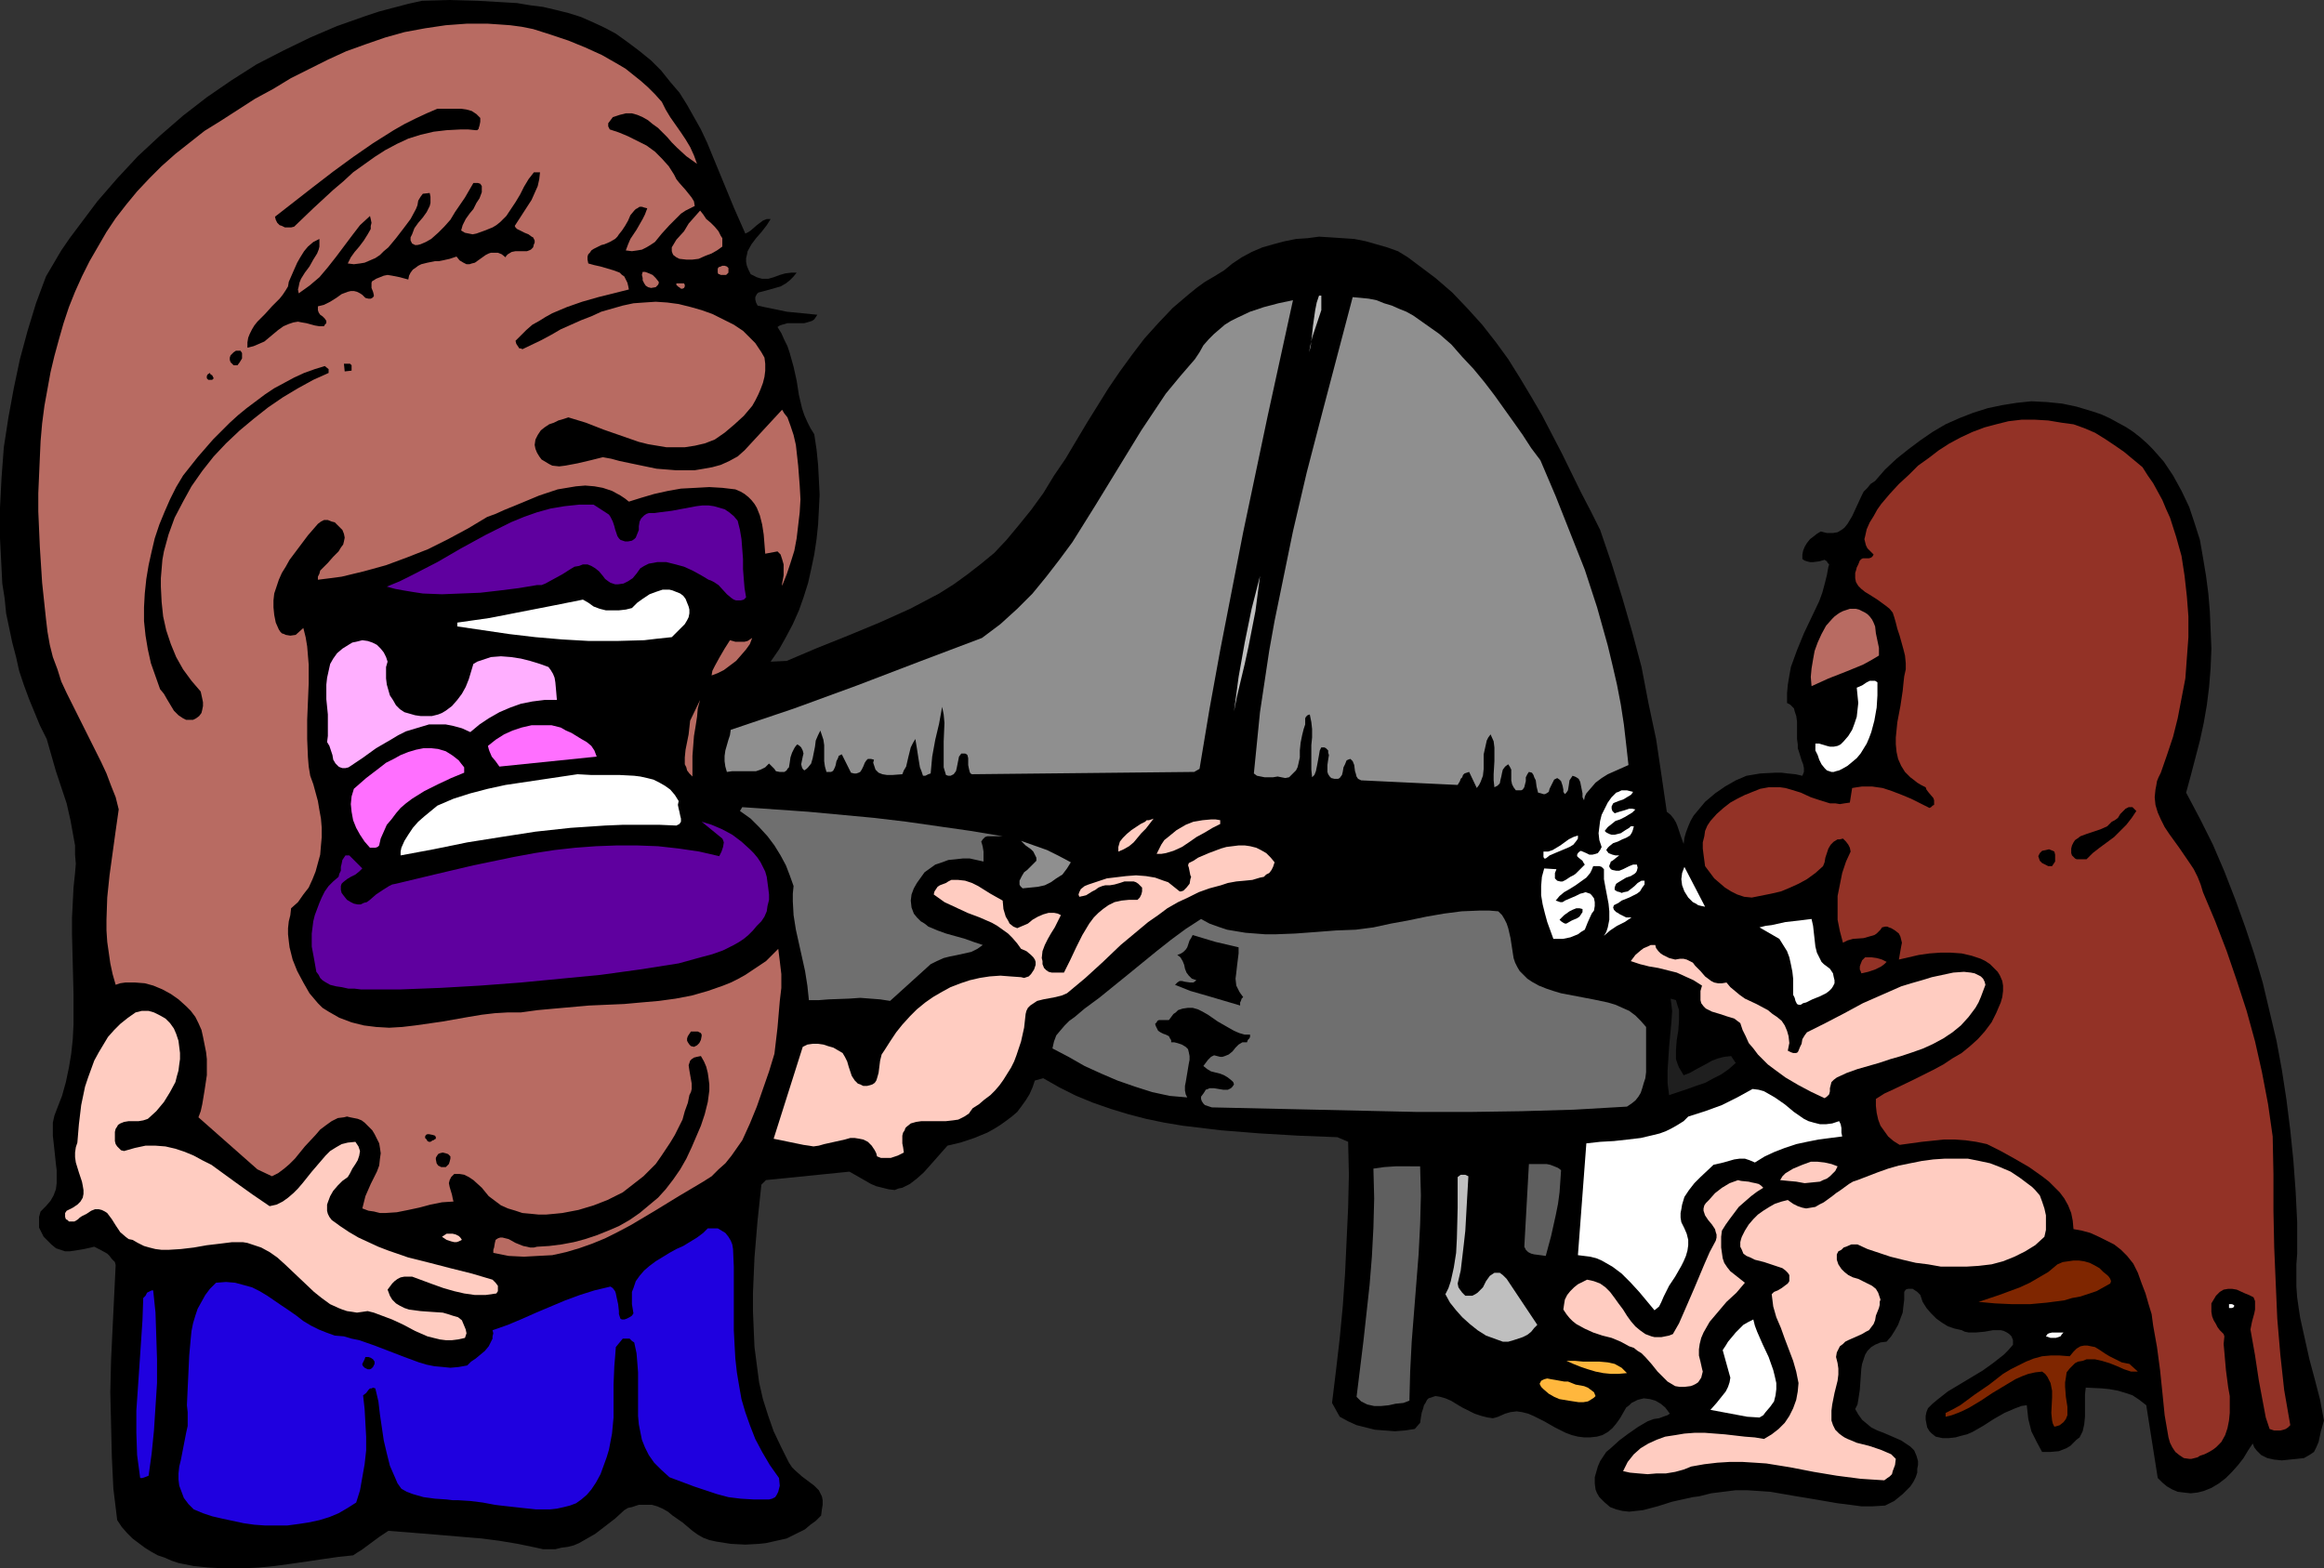 <?xml version="1.0" encoding="UTF-8" standalone="no"?>
<svg
   version="1.0"
   width="129.724mm"
   height="87.559mm"
   id="svg71"
   sodipodi:docname="Singer.wmf"
   xmlns:inkscape="http://www.inkscape.org/namespaces/inkscape"
   xmlns:sodipodi="http://sodipodi.sourceforge.net/DTD/sodipodi-0.dtd"
   xmlns="http://www.w3.org/2000/svg"
   xmlns:svg="http://www.w3.org/2000/svg">
  <rect width="100%" height="100%" fill="#333333" stroke="none"/>
  <sodipodi:namedview
     id="namedview71"
     pagecolor="#ffffff"
     bordercolor="#000000"
     borderopacity="0.25"
     inkscape:showpageshadow="2"
     inkscape:pageopacity="0.0"
     inkscape:pagecheckerboard="0"
     inkscape:deskcolor="#d1d1d1"
     inkscape:document-units="mm" />
  <defs
     id="defs1">
    <pattern
       id="WMFhbasepattern"
       patternUnits="userSpaceOnUse"
       width="6"
       height="6"
       x="0"
       y="0" />
  </defs>
  <path
     style="fill:#000000;fill-opacity:1;fill-rule:evenodd;stroke:none"
     d="m 484.638,264.518 v -6.625 l -0.323,-6.463 -0.485,-6.625 -0.646,-6.302 -0.808,-6.463 -0.97,-6.302 -1.131,-6.14 -1.454,-6.14 -1.454,-6.14 -1.778,-5.979 -1.939,-5.817 -2.101,-5.817 -2.262,-5.817 -2.424,-5.656 -2.747,-5.494 -2.909,-5.494 0.97,-3.555 0.97,-3.717 0.97,-3.717 0.808,-3.716 0.646,-3.717 0.485,-3.878 0.323,-4.04 0.162,-4.04 -0.162,-3.878 -0.162,-3.878 -0.323,-3.878 -0.485,-3.717 -0.646,-3.878 -0.646,-3.717 -1.131,-3.555 -1.131,-3.393 -1.616,-3.393 -1.778,-3.232 -0.97,-1.454 -0.97,-1.454 -1.131,-1.293 -1.293,-1.454 -1.131,-1.131 -1.454,-1.293 -1.454,-1.131 -1.454,-0.97 -1.778,-0.97 -1.778,-0.97 -1.778,-0.808 -1.939,-0.646 -3.232,-0.97 -3.07,-0.646 -3.232,-0.323 -3.232,-0.162 -3.07,0.323 -3.07,0.485 -3.07,0.646 -3.07,0.97 -2.909,1.131 -2.909,1.293 -2.747,1.616 -2.586,1.777 -2.586,1.939 -2.424,1.939 -2.424,2.262 -2.101,2.424 -0.97,0.646 -0.646,0.808 -0.808,0.808 -0.485,0.97 -0.97,2.101 -0.97,2.101 -0.485,0.808 -0.485,0.808 -0.646,0.808 -0.646,0.485 -0.808,0.485 -0.97,0.162 h -1.293 l -1.293,-0.323 -0.808,0.485 -0.808,0.646 -0.646,0.485 -0.646,0.808 -0.485,0.808 -0.323,0.808 -0.162,0.808 v 0.97 l 0.485,0.323 0.485,0.162 0.646,0.162 h 0.646 l 1.293,-0.162 1.131,-0.323 0.485,0.323 0.162,0.323 0.323,0.323 -0.162,0.485 -0.323,1.777 -0.485,1.939 -0.485,1.777 -0.646,1.777 -1.616,3.393 -1.616,3.393 -1.454,3.555 -0.646,1.777 -0.646,1.777 -0.323,1.777 -0.323,1.939 -0.162,1.777 v 2.101 l 0.646,0.323 0.323,0.323 0.485,0.485 0.162,0.646 0.323,0.97 0.162,1.131 v 3.717 l 0.162,1.131 v 0.808 l 0.323,0.97 0.485,1.616 0.323,0.808 0.162,0.808 v 0.808 l -0.323,0.808 -1.454,-0.323 -1.616,-0.162 -1.293,-0.162 h -1.454 l -3.07,0.162 -2.909,0.485 -2.262,0.97 -2.262,1.293 -2.101,1.454 -2.101,1.777 -0.808,0.97 -0.808,0.97 -0.808,0.97 -0.646,1.131 -0.485,1.131 -0.485,1.293 -0.323,1.131 -0.162,1.293 -0.646,-1.777 -0.646,-1.939 -0.323,-0.808 -0.485,-0.808 -0.646,-0.808 -0.808,-0.646 -1.131,-7.756 -1.131,-7.595 -1.616,-7.595 -1.454,-7.595 -1.939,-7.271 -2.101,-7.271 -2.262,-7.271 -2.424,-7.11 -1.939,-3.878 -2.101,-4.04 -4.04,-8.241 -4.202,-8.079 -2.262,-3.878 -2.424,-4.04 -2.424,-3.878 -2.586,-3.555 -2.909,-3.717 -3.07,-3.393 -3.232,-3.393 -3.555,-3.07 -3.878,-2.909 -1.939,-1.454 -2.101,-1.293 -2.262,-0.808 -2.262,-0.646 -2.262,-0.646 -2.424,-0.485 -2.424,-0.162 -2.424,-0.162 -2.586,-0.162 -2.424,0.323 -2.424,0.162 -2.424,0.485 -2.424,0.646 -2.262,0.646 -2.262,0.97 -2.101,1.131 -1.939,1.293 -1.778,1.454 -2.101,1.293 -1.939,1.131 -1.778,1.293 -1.778,1.454 -3.232,2.747 -3.07,3.232 -2.909,3.232 -2.586,3.393 -2.586,3.555 -2.424,3.555 -4.525,7.271 -4.525,7.595 -2.424,3.555 -2.262,3.717 -2.586,3.555 -2.747,3.393 -2.424,2.909 -2.586,2.747 -2.747,2.262 -2.909,2.262 -2.909,2.101 -3.07,1.939 -3.07,1.616 -3.07,1.616 -3.232,1.454 -3.232,1.454 -6.626,2.747 -6.464,2.585 -6.464,2.747 -3.394,0.162 1.778,-2.585 1.454,-2.585 1.454,-2.747 1.293,-2.909 0.97,-2.747 0.97,-3.07 0.646,-2.909 0.646,-3.07 0.485,-3.232 0.323,-3.07 0.162,-3.07 0.162,-3.232 -0.162,-3.232 -0.162,-3.07 -0.323,-3.232 -0.485,-3.232 -0.808,-1.293 -0.646,-1.293 -0.646,-1.454 -0.485,-1.454 -0.646,-2.747 -0.485,-3.07 -0.646,-2.909 -0.808,-2.909 -0.485,-1.454 -0.646,-1.293 -0.646,-1.454 -0.808,-1.293 0.485,-0.323 0.485,-0.162 1.131,-0.323 h 1.131 1.293 1.131 l 1.131,-0.323 0.485,-0.162 0.485,-0.323 0.323,-0.485 0.323,-0.485 -3.232,-0.323 -3.232,-0.323 -3.07,-0.646 -1.616,-0.323 -1.454,-0.323 -0.323,-0.646 -0.162,-0.646 v -0.485 l 0.162,-0.323 0.162,-0.323 0.323,-0.323 2.424,-0.646 1.131,-0.323 1.131,-0.323 1.131,-0.646 0.808,-0.646 0.808,-0.808 0.646,-0.808 h -1.131 l -1.293,0.162 -1.131,0.323 -1.293,0.485 -1.131,0.323 h -1.293 l -0.646,-0.162 -0.485,-0.162 -0.646,-0.323 -0.646,-0.323 -0.485,-0.97 -0.323,-0.808 -0.162,-0.808 v -0.808 l 0.162,-0.646 0.162,-0.808 0.808,-1.454 0.97,-1.293 1.131,-1.293 1.131,-1.454 0.808,-1.293 h -0.808 l -0.808,0.323 -0.646,0.485 -0.646,0.485 -1.293,1.131 -0.485,0.323 -0.646,0.323 -2.424,-5.494 -4.525,-10.988 -1.131,-2.747 -1.293,-2.747 -1.454,-2.585 -1.454,-2.585 -1.616,-2.585 -1.939,-2.262 -1.939,-2.424 -2.101,-2.101 -2.586,-2.101 -2.586,-1.939 -2.262,-1.616 -2.424,-1.293 -2.424,-1.131 -2.586,-1.131 -2.586,-0.808 -2.586,-0.646 -2.747,-0.646 -2.586,-0.323 -2.909,-0.485 -2.747,-0.162 L 100.677,0.162 94.859,0 89.041,0.162 86.133,0.808 83.062,1.616 79.992,2.424 77.083,3.393 71.104,5.494 l -5.656,2.424 -5.656,2.747 -5.656,2.909 -5.333,3.393 -5.171,3.555 -5.01,3.878 -4.848,4.201 -4.686,4.363 -4.363,4.686 -4.202,4.848 -3.878,5.171 -1.939,2.585 -1.778,2.585 -1.616,2.747 -1.616,2.747 -2.101,5.656 -1.778,5.817 L 4.202,75.784 2.909,81.925 1.778,88.065 0.808,94.367 0.323,100.83 0,107.132 v 6.463 l 0.323,6.302 0.162,3.232 0.485,3.07 0.323,3.232 0.646,3.07 0.646,3.07 0.808,3.07 0.646,2.909 0.97,2.909 1.131,3.07 1.131,2.747 1.131,2.747 1.454,2.909 0.97,3.393 0.97,3.393 2.262,6.787 0.808,3.555 0.646,3.555 0.323,1.777 v 1.939 l 0.162,1.939 -0.162,1.939 -0.323,3.07 -0.162,3.232 -0.162,3.232 v 3.232 l 0.323,12.765 v 6.463 l -0.162,3.07 -0.323,3.07 -0.485,2.909 -0.646,3.07 -0.808,2.909 -1.131,2.909 -0.485,1.293 -0.323,1.454 v 1.293 1.454 l 0.323,2.909 0.323,3.07 0.162,1.293 v 1.454 1.293 l -0.162,1.293 -0.485,1.293 -0.646,1.131 -0.97,1.131 -1.131,1.131 -0.323,1.131 v 1.131 1.131 l 0.485,0.97 0.485,0.97 0.808,0.808 0.808,0.808 0.97,0.808 0.97,0.323 0.97,0.323 h 0.97 l 1.131,-0.162 1.939,-0.323 2.101,-0.485 1.293,0.646 1.454,0.808 0.485,0.485 0.485,0.646 0.646,0.646 0.162,0.646 -0.646,13.25 -0.323,6.787 -0.162,6.787 0.162,6.787 0.162,6.787 0.323,6.787 0.808,6.625 0.97,1.454 1.131,1.293 1.131,1.131 1.293,0.97 1.293,0.97 1.293,0.808 1.454,0.808 1.454,0.485 1.454,0.646 1.454,0.485 3.232,0.646 3.232,0.323 3.394,0.162 h 3.555 l 3.394,-0.162 3.394,-0.323 3.555,-0.485 3.394,-0.485 3.232,-0.485 3.394,-0.485 3.07,-0.323 0.97,-0.646 0.808,-0.485 3.717,-2.747 0.97,-0.646 0.97,-0.646 4.202,0.323 1.939,0.162 2.101,0.162 7.595,0.646 3.878,0.323 3.717,0.485 3.878,0.646 3.878,0.808 1.454,0.323 h 1.293 1.293 l 1.293,-0.323 1.293,-0.162 1.293,-0.323 1.131,-0.485 1.131,-0.646 2.262,-1.293 2.101,-1.616 2.101,-1.616 1.939,-1.777 0.808,-0.485 0.808,-0.162 1.454,-0.485 h 1.454 1.293 l 1.131,0.323 1.131,0.485 1.131,0.646 0.97,0.808 2.101,1.454 2.101,1.777 1.131,0.808 1.131,0.646 1.293,0.485 1.454,0.323 3.07,0.485 3.07,0.162 2.909,-0.162 1.454,-0.162 1.454,-0.323 1.454,-0.323 1.454,-0.323 1.293,-0.646 1.293,-0.646 1.293,-0.646 1.131,-0.97 1.131,-0.808 1.131,-1.131 0.162,-1.293 0.162,-0.97 v -0.97 l -0.162,-0.808 -0.323,-0.646 -0.323,-0.646 -0.97,-0.97 -1.293,-0.97 -1.293,-0.97 -1.454,-1.293 -0.646,-0.646 -0.646,-0.97 -1.616,-3.232 -1.616,-3.393 -1.131,-3.232 -1.131,-3.555 -0.808,-3.555 -0.485,-3.717 -0.485,-3.716 -0.162,-3.717 -0.162,-3.878 v -3.717 l 0.162,-3.878 0.162,-3.717 0.646,-7.756 0.808,-7.595 0.97,-0.97 17.614,-1.777 2.262,1.293 2.262,1.293 1.131,0.485 1.293,0.323 1.293,0.323 1.293,0.162 0.808,-0.323 0.808,-0.162 1.616,-0.808 1.454,-1.131 1.454,-1.293 2.586,-2.909 1.131,-1.293 1.293,-1.454 2.747,-0.646 2.909,-0.97 2.747,-1.131 1.454,-0.808 1.293,-0.808 1.131,-0.808 1.293,-0.97 1.131,-0.97 0.97,-1.293 0.808,-1.131 0.808,-1.293 0.646,-1.454 0.485,-1.454 1.778,-0.485 3.394,1.939 3.555,1.777 3.555,1.454 3.717,1.293 3.717,1.131 3.717,0.97 3.878,0.808 3.878,0.646 4.04,0.485 4.04,0.485 8.08,0.646 8.242,0.485 8.242,0.323 2.262,0.97 0.162,6.948 -0.162,6.948 -0.323,6.948 -0.323,6.948 -0.485,6.948 -0.646,6.787 -0.808,6.948 -0.808,6.625 1.616,2.909 1.778,0.97 1.778,0.808 1.939,0.485 1.939,0.485 2.101,0.162 2.101,0.162 2.101,-0.162 2.101,-0.323 1.131,-1.293 0.162,-1.131 0.162,-0.97 0.323,-0.97 0.162,-0.646 0.323,-0.485 0.323,-0.646 0.323,-0.323 0.485,-0.162 0.485,-0.162 0.485,-0.162 0.97,0.162 1.131,0.323 1.131,0.485 2.424,1.454 2.586,1.293 1.454,0.485 1.293,0.323 1.131,0.162 0.646,-0.162 0.485,-0.162 1.454,-0.646 1.131,-0.323 1.293,-0.162 1.131,0.162 1.293,0.323 1.131,0.485 2.262,1.131 2.262,1.293 2.262,1.131 1.293,0.485 1.293,0.323 1.293,0.162 h 1.293 l 1.454,-0.162 1.131,-0.323 1.131,-0.646 0.97,-0.808 0.808,-0.97 0.808,-1.131 1.293,-2.262 0.646,-0.485 0.485,-0.485 0.646,-0.323 0.646,-0.323 1.293,-0.323 1.293,0.162 1.131,0.323 1.131,0.646 0.97,0.808 0.97,1.293 -0.485,0.323 -0.485,0.162 -1.293,0.485 -1.131,0.162 -1.293,0.485 -1.939,1.131 -2.101,1.454 -1.939,1.454 -1.778,1.616 -0.97,0.808 -0.646,0.97 -0.646,0.97 -0.485,1.131 -0.323,1.131 -0.323,1.131 v 1.293 l 0.162,1.293 0.323,0.808 0.485,0.808 0.485,0.485 0.646,0.646 1.131,0.97 1.293,0.485 1.293,0.323 1.454,0.162 1.454,-0.162 1.454,-0.162 3.07,-0.808 3.07,-0.97 2.909,-0.646 1.454,-0.323 1.293,-0.162 2.586,-0.646 2.586,-0.323 2.586,-0.323 h 2.424 l 2.424,0.162 2.424,0.162 4.686,0.808 4.848,0.808 4.686,0.808 2.586,0.323 2.424,0.323 h 2.424 l 2.586,-0.162 1.939,-0.97 1.778,-1.454 0.808,-0.808 0.808,-0.808 0.646,-0.97 0.485,-0.97 0.323,-0.97 v -0.808 l 0.162,-0.808 v -0.808 l -0.323,-1.131 -0.485,-1.131 -0.808,-0.808 -0.97,-0.646 -0.97,-0.646 -2.586,-1.131 -1.131,-0.485 -1.293,-0.485 -1.293,-0.646 -0.97,-0.808 -0.97,-0.808 -0.808,-1.131 -0.646,-1.131 0.485,-0.97 0.162,-0.97 0.323,-2.101 0.162,-2.262 0.162,-2.262 0.162,-0.97 0.323,-0.97 0.323,-0.97 0.485,-0.808 0.808,-0.808 0.808,-0.485 1.131,-0.485 1.293,-0.162 0.97,-1.131 0.808,-1.293 0.646,-1.131 0.485,-1.293 0.485,-1.293 0.162,-1.454 0.162,-1.293 v -1.616 l 0.323,-0.485 0.485,-0.162 h 0.485 0.485 l 0.97,0.646 0.646,0.646 0.485,1.454 0.808,1.293 0.97,1.131 1.131,1.131 1.131,0.808 1.293,0.808 1.454,0.485 1.454,0.323 0.646,0.323 0.808,0.162 h 1.616 l 1.778,-0.162 1.778,-0.323 h 1.616 l 0.646,0.162 0.646,0.323 0.485,0.323 0.485,0.485 0.323,0.808 v 0.97 l -0.97,1.131 -0.97,0.97 -2.262,1.777 -2.262,1.616 -2.424,1.454 -2.424,1.454 -2.424,1.454 -2.262,1.777 -0.97,0.808 -0.97,0.97 -0.323,0.808 -0.162,0.808 v 0.808 l 0.162,0.808 0.162,0.808 0.485,0.808 0.485,0.485 0.808,0.646 1.454,0.323 h 1.293 l 1.454,-0.162 1.131,-0.323 1.293,-0.323 1.131,-0.485 2.262,-1.293 2.262,-1.454 2.262,-1.293 1.131,-0.485 1.131,-0.485 1.293,-0.485 1.131,-0.162 0.162,1.454 0.162,1.454 0.323,1.293 0.323,1.293 1.131,2.262 1.131,2.101 h 1.778 l 1.778,-0.162 0.808,-0.323 0.808,-0.323 0.808,-0.485 0.646,-0.646 0.646,-0.646 0.646,-0.485 0.323,-0.646 0.323,-0.646 0.323,-1.454 0.162,-1.616 v -4.686 l 0.162,-1.454 3.394,0.162 1.616,0.162 1.778,0.323 1.616,0.485 1.454,0.485 1.454,0.97 1.454,1.131 2.424,15.351 0.97,0.97 0.97,0.808 1.131,0.646 1.131,0.485 1.293,0.162 1.454,0.162 1.454,-0.162 1.293,-0.323 1.616,-0.646 1.616,-0.97 1.454,-1.131 1.293,-1.293 1.293,-1.454 1.131,-1.454 0.97,-1.616 0.97,-1.454 0.323,0.808 0.485,0.646 0.485,0.485 0.485,0.485 0.646,0.323 0.646,0.323 1.454,0.323 1.616,0.162 1.616,-0.162 1.616,-0.162 1.454,-0.162 1.131,-0.646 0.485,-0.323 0.485,-0.323 0.485,-0.97 0.485,-1.131 0.485,-2.262 0.323,-1.131 0.323,-1.131 -0.808,-4.363 -1.131,-4.363 -1.131,-4.201 -0.97,-4.363 -0.97,-4.363 -0.323,-2.101 -0.323,-2.262 -0.162,-2.262 v -2.262 -2.424 z"
     id="path1" />
  <path
     style="fill:#000000;fill-opacity:1;fill-rule:evenodd;stroke:none"
     d="m 177.921,217.012 h 0.808 l 0.808,-0.162 h 0.485 l 0.323,0.162 0.323,0.162 0.323,0.485 v 0.646 l -0.485,0.323 -0.485,0.162 h -0.646 l -0.485,-0.162 -0.485,-0.485 -0.323,-0.323 -0.162,-0.323 z"
     id="path2" />
  <path
     style="fill:#000000;fill-opacity:1;fill-rule:evenodd;stroke:none"
     d="m 315.443,261.771 h -0.485 l 1.293,-21.168 0.97,1.131 -0.646,10.018 -0.485,5.009 z"
     id="path3" />
  <path
     style="fill:#ffffff;fill-opacity:1;fill-rule:evenodd;stroke:none"
     d="m 371.195,299.098 -2.586,-0.162 -2.586,-0.485 -2.586,-0.485 -2.586,-0.485 1.293,-1.454 1.293,-1.616 0.646,-0.808 0.485,-0.97 0.323,-0.97 0.162,-0.97 -1.616,-5.817 0.646,-0.97 0.485,-0.808 1.616,-1.939 0.808,-0.808 0.808,-0.808 1.131,-0.646 0.97,-0.485 0.323,1.293 0.485,1.293 1.131,2.585 1.293,2.747 0.97,2.747 0.323,1.293 0.323,1.454 v 1.293 l -0.162,1.293 -0.323,1.293 -0.808,1.131 -0.97,1.131 -0.485,0.646 z"
     id="path4" />
  <path
     style="fill:#ffffff;fill-opacity:1;fill-rule:evenodd;stroke:none"
     d="m 370.225,245.289 -1.131,-0.485 -0.97,-0.323 h -1.131 l -1.131,0.162 -2.262,0.646 -2.101,0.485 -2.747,2.585 -1.293,1.293 -1.131,1.454 -0.97,1.454 -0.485,1.616 -0.162,0.97 -0.162,0.808 v 0.97 l 0.162,0.97 0.646,1.293 0.485,1.131 0.323,1.293 v 1.131 l -0.162,1.131 -0.323,1.131 -0.485,1.131 -0.485,0.97 -1.293,2.262 -1.293,1.939 -1.131,2.262 -0.485,1.131 -0.485,0.97 -0.97,0.808 -1.616,-1.939 -1.616,-1.939 -1.778,-1.939 -1.939,-1.939 -1.939,-1.454 -1.131,-0.646 -1.131,-0.646 -1.131,-0.485 -1.293,-0.323 -1.293,-0.162 -1.293,-0.162 1.778,-23.592 2.909,-0.323 2.909,-0.162 2.909,-0.323 2.747,-0.323 2.747,-0.646 1.293,-0.323 1.293,-0.485 1.293,-0.646 1.131,-0.646 1.293,-0.808 0.97,-0.97 3.555,-1.131 3.555,-1.293 3.232,-1.616 3.232,-1.777 1.293,0.162 1.131,0.323 1.131,0.646 1.131,0.646 2.101,1.454 1.939,1.616 2.101,1.454 0.97,0.485 1.131,0.323 1.293,0.323 h 1.293 l 1.293,-0.162 1.454,-0.485 0.323,0.646 0.162,0.808 v 0.97 l 0.162,0.808 -5.01,0.646 -2.424,0.485 -2.262,0.485 -2.424,0.808 -2.101,0.808 -2.101,0.97 z"
     id="path5" />
  <path
     style="fill:#000000;fill-opacity:1;fill-rule:evenodd;stroke:none"
     d="m 441.491,278.738 3.717,-1.777 1.939,-0.808 1.939,-0.646 1.454,7.756 -1.131,-0.162 -2.586,-0.485 -1.293,-0.485 -1.293,-0.485 -0.97,-0.808 -0.97,-0.97 -0.485,-0.485 z"
     id="path6" />
  <path
     style="fill:#b86b62;fill-opacity:1;fill-rule:evenodd;stroke:none"
     d="m 139.622,21.491 0.808,1.616 0.97,1.616 2.262,3.232 0.97,1.454 0.97,1.616 0.808,1.777 0.646,1.777 -1.131,-0.808 -1.131,-0.808 -1.939,-1.777 -1.131,-1.131 -0.97,-1.131 -1.939,-1.939 -1.131,-0.808 -0.97,-0.808 -1.131,-0.646 -1.131,-0.485 -1.131,-0.323 h -1.293 l -1.293,0.323 -1.454,0.485 -0.485,0.646 -0.485,0.646 v 0.323 0.323 l 0.162,0.323 0.162,0.323 1.939,0.646 1.939,0.808 1.939,0.97 1.939,0.97 1.778,1.293 1.454,1.454 1.454,1.616 1.131,1.777 0.485,0.97 0.646,0.808 1.293,1.454 0.646,0.808 0.646,0.808 0.485,0.808 0.162,0.97 -0.97,0.485 -0.97,0.485 -0.97,0.646 -0.808,0.808 -1.616,1.616 -1.616,1.777 -1.454,1.777 -0.97,0.646 -0.808,0.485 -0.97,0.485 -0.97,0.162 -1.131,0.162 -1.293,-0.162 0.485,-1.293 0.485,-1.131 1.293,-1.939 1.293,-2.262 0.485,-0.97 0.485,-1.293 -0.646,-0.162 -0.485,-0.162 h -0.485 l -0.485,0.323 -0.323,0.162 -0.323,0.323 -0.808,0.97 -0.485,1.131 -0.646,1.131 -0.646,0.97 -0.646,0.808 -0.323,0.485 -0.485,0.485 -1.131,0.646 -1.131,0.485 -0.646,0.162 -0.646,0.323 -0.97,0.485 -0.485,0.323 -0.323,0.485 -0.323,0.323 -0.162,0.485 v 0.646 l 0.162,0.808 1.131,0.323 1.454,0.323 2.747,0.808 1.293,0.485 0.485,0.485 0.485,0.323 0.323,0.646 0.323,0.646 0.162,0.646 0.162,0.808 -3.232,0.808 -3.232,0.808 -3.394,0.97 -3.232,1.131 -3.07,1.293 -1.454,0.808 -1.293,0.808 -1.454,0.808 -1.293,1.131 -1.131,1.131 -1.131,1.131 0.162,0.646 0.323,0.485 0.323,0.485 h 0.323 l 0.323,0.162 4.04,-1.939 2.101,-1.131 1.939,-1.131 4.363,-1.939 2.101,-0.808 2.101,-0.97 2.262,-0.646 2.262,-0.646 2.262,-0.485 2.262,-0.162 2.424,-0.162 2.424,0.162 2.424,0.323 2.586,0.646 2.262,0.646 2.262,0.808 2.262,1.131 2.262,1.131 1.939,1.293 1.778,1.777 0.808,0.808 0.646,0.97 0.646,0.97 0.646,1.131 0.162,1.293 v 1.454 l -0.162,1.293 -0.323,1.293 -0.485,1.293 -0.485,1.131 -0.646,1.293 -0.646,1.131 -1.778,2.101 -1.939,1.777 -2.101,1.777 -2.101,1.454 -2.101,0.808 -2.101,0.485 -2.101,0.323 h -1.939 -1.939 l -1.939,-0.323 -1.939,-0.323 -1.939,-0.485 -3.717,-1.293 -3.717,-1.293 -3.717,-1.454 -3.717,-1.131 -0.97,0.323 -1.131,0.323 -0.97,0.485 -0.97,0.323 -0.97,0.646 -0.808,0.646 -0.646,0.97 -0.485,0.97 -0.162,1.131 0.162,0.808 0.323,0.808 0.485,0.808 0.485,0.646 0.808,0.485 0.808,0.485 0.646,0.323 1.454,0.162 1.293,-0.162 2.586,-0.485 2.747,-0.646 2.586,-0.646 1.778,0.323 1.778,0.485 3.878,0.808 3.878,0.808 4.04,0.323 h 1.939 2.101 l 1.939,-0.323 1.778,-0.323 1.778,-0.485 1.778,-0.808 1.778,-0.97 1.454,-1.293 7.918,-8.564 0.485,0.808 0.646,0.808 0.646,1.777 0.646,1.939 0.485,2.101 0.485,4.363 0.323,4.201 0.162,2.909 -0.162,2.747 -0.323,2.747 -0.323,2.747 -0.485,2.585 -0.808,2.585 -0.808,2.424 -0.97,2.424 v -0.485 l 0.162,-0.808 0.162,-0.97 v -1.131 -1.131 l -0.323,-1.131 -0.323,-0.97 -0.646,-0.646 -2.586,0.485 -0.323,-4.04 -0.323,-2.101 -0.485,-1.939 -0.646,-1.616 -0.485,-0.808 -0.646,-0.808 -0.646,-0.646 -0.808,-0.646 -0.808,-0.485 -1.131,-0.485 -2.747,-0.323 -2.747,-0.162 -2.909,0.162 -3.07,0.162 -2.747,0.485 -2.909,0.646 -2.747,0.808 -2.586,0.808 -0.808,-0.646 -0.97,-0.646 -1.778,-0.97 -1.939,-0.646 -1.778,-0.323 -1.939,-0.162 -1.939,0.162 -1.939,0.323 -1.939,0.323 -1.939,0.646 -1.939,0.646 -3.878,1.616 -3.555,1.454 -1.778,0.808 -1.778,0.646 -4.04,2.424 -4.202,2.262 -4.202,2.101 -4.525,1.777 -4.363,1.616 -4.686,1.293 -4.686,1.131 -2.424,0.323 -2.586,0.323 v -0.646 l 0.323,-0.646 0.162,-0.646 0.485,-0.485 1.131,-1.131 1.131,-1.293 1.131,-1.131 0.485,-0.808 0.485,-0.646 0.162,-0.646 0.162,-0.808 -0.162,-0.808 -0.323,-0.808 -0.485,-0.485 -0.485,-0.485 -0.646,-0.646 -0.646,-0.162 -0.808,-0.323 h -0.808 l -0.646,0.323 -0.646,0.485 -2.101,2.424 -1.939,2.585 -1.939,2.585 -0.808,1.454 -0.808,1.293 -0.646,1.454 -0.485,1.454 -0.485,1.454 -0.162,1.454 v 1.454 l 0.162,1.616 0.323,1.616 0.646,1.454 0.323,0.485 0.323,0.323 0.485,0.162 0.323,0.162 0.97,0.162 1.131,-0.162 1.616,-1.454 0.485,1.939 0.323,1.939 0.323,3.878 v 3.878 l -0.162,3.878 -0.162,3.878 v 4.04 l 0.162,3.878 0.162,1.939 0.323,1.939 0.646,1.777 0.485,1.777 0.485,1.777 0.323,1.939 0.323,1.777 0.162,1.939 v 1.939 l -0.162,1.777 -0.162,1.939 -0.485,1.777 -0.485,1.777 -0.646,1.616 -0.808,1.777 -1.131,1.454 -1.131,1.616 -1.454,1.293 -0.162,1.454 -0.323,1.293 -0.162,1.454 v 1.293 l 0.162,1.454 0.162,1.293 0.323,1.293 0.323,1.293 0.97,2.424 1.293,2.424 1.293,2.262 1.778,2.101 0.97,0.97 1.293,0.808 1.131,0.646 1.131,0.646 1.293,0.485 1.293,0.485 2.586,0.646 2.586,0.323 2.747,0.162 2.747,-0.162 2.747,-0.323 5.656,-0.808 5.494,-0.97 2.909,-0.485 2.747,-0.323 2.747,-0.162 h 2.747 l 3.555,-0.485 3.555,-0.323 7.272,-0.646 7.434,-0.323 3.555,-0.323 3.717,-0.323 3.555,-0.485 3.394,-0.646 3.394,-0.97 3.232,-1.131 1.616,-0.646 1.616,-0.808 1.454,-0.808 1.454,-0.97 1.454,-0.97 1.454,-0.97 1.293,-1.293 1.293,-1.293 0.323,2.585 0.323,2.747 v 2.909 l -0.323,2.747 -0.485,5.656 -0.646,5.494 -1.131,3.717 -1.293,3.716 -1.293,3.717 -1.454,3.555 -0.808,1.777 -0.808,1.777 -1.131,1.616 -1.131,1.616 -1.293,1.616 -1.454,1.293 -1.454,1.454 -1.778,1.131 -5.171,3.07 -5.01,3.07 -5.171,3.07 -2.747,1.454 -2.586,1.293 -2.747,1.131 -2.747,0.97 -2.747,0.808 -2.909,0.646 -3.07,0.162 -2.909,0.162 -3.232,-0.162 -1.616,-0.323 -1.616,-0.323 v -0.646 l 0.162,-0.485 0.162,-0.97 0.162,-0.646 0.485,-0.323 0.485,-0.162 h 0.485 l 0.646,0.162 0.646,0.162 1.454,0.808 1.616,0.646 0.808,0.162 0.646,0.162 h 0.808 l 0.646,-0.162 2.586,-0.162 2.586,-0.323 2.586,-0.485 2.424,-0.646 2.424,-0.808 2.424,-0.97 2.262,-0.97 2.262,-1.293 2.101,-1.454 1.939,-1.616 1.939,-1.616 1.616,-1.777 1.616,-2.101 1.454,-2.101 1.293,-2.262 1.131,-2.424 0.97,-2.262 0.97,-2.262 0.808,-2.424 0.646,-2.585 0.323,-2.424 v -1.293 l -0.162,-1.293 -0.162,-1.131 -0.323,-1.293 -0.485,-1.131 -0.646,-1.131 -0.808,0.162 -0.646,0.162 -0.485,0.323 -0.323,0.323 -0.162,0.485 -0.162,0.485 0.162,1.131 0.485,2.747 v 1.131 l -0.162,0.646 -0.323,0.646 -0.323,1.616 -0.646,1.777 -0.485,1.777 -0.808,1.616 -0.808,1.616 -0.97,1.616 -0.97,1.454 -0.97,1.454 -1.131,1.616 -1.293,1.293 -1.293,1.293 -1.454,1.131 -1.454,1.131 -1.454,1.131 -1.616,0.808 -1.616,0.808 -2.909,1.131 -3.232,0.97 -3.394,0.646 -1.616,0.162 -1.778,0.162 h -1.616 l -1.616,-0.162 -1.778,-0.162 -1.454,-0.485 -1.616,-0.485 -1.454,-0.646 -1.293,-0.97 -1.293,-0.97 -1.454,-1.777 -1.778,-1.616 -0.97,-0.646 -0.97,-0.485 -0.97,-0.162 h -1.131 l -0.323,0.323 -0.323,0.323 -0.323,0.646 -0.162,0.646 0.162,0.808 0.485,1.616 0.162,0.808 0.162,0.646 -2.424,0.162 -2.424,0.485 -2.424,0.646 -2.262,0.485 -2.424,0.485 -2.424,0.162 h -1.131 l -1.293,-0.323 -1.131,-0.162 -1.293,-0.485 0.323,-1.293 0.323,-1.293 1.131,-2.585 1.293,-2.585 0.485,-1.293 0.162,-1.454 0.162,-1.131 -0.162,-1.131 -0.162,-0.97 -0.485,-0.97 -0.485,-0.97 -0.485,-0.808 -1.616,-1.616 -0.646,-0.485 -0.808,-0.323 -0.808,-0.162 -0.808,-0.162 -0.646,-0.162 -0.646,0.162 -1.293,0.162 -1.293,0.646 -1.131,0.808 -1.293,0.97 -0.97,1.131 -2.262,2.424 -2.101,2.585 -1.131,1.131 -1.131,0.97 -1.293,0.97 -1.293,0.646 -3.07,-1.454 -12.443,-10.988 0.485,-1.293 0.323,-1.454 0.485,-2.909 0.485,-3.232 v -3.393 l -0.162,-1.454 -0.323,-1.616 -0.323,-1.616 -0.323,-1.454 -0.646,-1.454 -0.646,-1.293 -0.97,-1.293 -0.97,-0.97 -1.616,-1.454 -1.616,-1.131 -1.778,-0.97 -1.939,-0.808 -1.778,-0.485 -2.101,-0.162 H 27.472 26.502 l -1.131,0.162 -0.97,0.323 -0.646,-2.262 -0.485,-2.262 -0.323,-2.262 -0.323,-2.262 -0.162,-2.424 v -2.262 l 0.162,-4.686 0.485,-4.686 0.646,-4.686 0.646,-4.686 0.646,-4.524 -0.646,-2.585 -0.97,-2.424 -0.97,-2.585 -1.131,-2.424 -2.424,-4.848 -2.424,-4.848 -2.424,-4.848 -1.131,-2.424 -0.808,-2.585 -0.97,-2.585 -0.646,-2.585 -0.485,-2.747 -0.323,-2.747 -0.808,-7.595 -0.485,-7.595 -0.323,-7.433 v -3.878 l 0.162,-3.717 0.162,-3.717 0.162,-3.555 0.323,-3.717 0.485,-3.717 0.646,-3.555 0.646,-3.555 0.808,-3.393 0.97,-3.555 0.97,-3.393 1.131,-3.393 1.293,-3.232 1.454,-3.232 1.616,-3.232 1.778,-3.07 1.778,-3.07 1.939,-2.909 2.262,-2.909 2.262,-2.747 2.586,-2.747 2.586,-2.585 2.909,-2.585 3.07,-2.424 3.07,-2.424 3.394,-2.101 7.272,-4.686 3.878,-2.101 3.717,-2.262 3.878,-1.939 3.878,-1.939 3.878,-1.777 4.04,-1.454 4.202,-1.454 4.04,-1.131 4.363,-0.808 4.363,-0.646 4.363,-0.323 h 2.262 2.262 l 2.424,0.162 2.262,0.162 2.424,0.323 2.424,0.485 3.555,1.131 3.878,1.293 3.555,1.454 3.555,1.616 3.394,1.939 1.616,0.97 1.616,1.293 1.616,1.293 1.454,1.293 1.454,1.454 z"
     id="path7" />
  <path
     style="fill:#000000;fill-opacity:1;fill-rule:evenodd;stroke:none"
     d="m 101.323,24.884 v 0.808 l -0.162,0.808 -0.162,0.485 v 0.162 l -0.323,0.323 h -0.323 L 98.737,27.308 H 97.283 l -3.07,0.162 -2.747,0.323 -2.747,0.646 -2.586,0.808 -2.424,1.131 -2.424,1.293 -2.262,1.454 -2.262,1.616 -2.262,1.616 -2.101,1.939 -2.101,1.777 -4.202,3.878 -4.04,3.878 -0.646,0.162 h -0.646 -0.646 l -0.646,-0.323 -0.485,-0.162 -0.485,-0.485 -0.323,-0.646 -0.162,-0.646 8.08,-6.302 4.202,-3.232 4.202,-3.07 4.202,-2.909 4.363,-2.747 2.262,-1.293 2.262,-1.131 2.424,-1.131 2.262,-0.97 h 2.424 2.586 l 1.131,0.162 1.131,0.323 0.97,0.646 0.323,0.323 z"
     id="path8" />
  <path
     style="fill:#000000;fill-opacity:1;fill-rule:evenodd;stroke:none"
     d="m 113.928,36.357 -0.162,1.454 -0.323,1.454 -0.646,1.454 -0.646,1.454 -1.778,2.747 -1.778,2.747 0.162,0.323 0.323,0.323 0.646,0.323 0.97,0.485 0.808,0.323 0.646,0.485 0.323,0.162 0.162,0.323 0.162,0.323 v 0.485 l -0.162,0.323 -0.162,0.646 -0.323,0.323 -0.162,0.162 -0.808,0.323 h -0.646 -0.97 -0.808 l -0.808,0.162 -0.808,0.485 -0.323,0.323 -0.162,0.323 -0.808,-0.646 -0.808,-0.323 h -0.646 -0.808 l -0.485,0.162 -0.646,0.323 -1.131,0.808 -1.131,0.808 -0.646,0.162 -0.485,0.162 h -0.646 l -0.646,-0.323 -0.808,-0.485 -0.646,-0.808 -1.454,0.485 -1.454,0.323 -0.808,0.162 h -0.808 l -1.616,0.323 -1.293,0.323 -0.646,0.323 -0.646,0.485 -0.485,0.323 -0.485,0.646 -0.323,0.646 -0.162,0.808 -1.778,-0.485 -1.616,-0.323 -0.97,-0.162 -0.808,0.162 -0.808,0.323 -0.808,0.323 -0.485,0.323 -0.323,0.162 -0.162,0.323 v 0.485 0.646 l 0.323,0.808 0.162,0.646 v 0.323 l -0.162,0.162 -0.162,0.162 -0.323,0.162 h -0.485 l -0.646,-0.162 -0.646,-0.646 -0.485,-0.323 -0.646,-0.323 -0.646,-0.162 h -0.646 l -0.646,0.162 -1.293,0.485 -1.131,0.808 -1.293,0.808 -1.293,0.646 -1.293,0.323 v 0.485 0.323 l 0.162,0.485 0.323,0.485 0.485,0.323 0.485,0.485 0.323,0.485 v 0.162 0.323 l -0.323,0.323 -0.162,0.323 h -0.97 l -0.97,-0.162 -1.778,-0.485 -0.97,-0.162 -0.808,-0.162 -0.97,0.162 -0.97,0.323 -1.131,0.485 -1.131,0.808 -1.939,1.616 -0.97,0.808 -1.131,0.485 -1.131,0.485 -1.293,0.323 v -1.131 l 0.162,-0.97 0.323,-0.808 0.485,-0.97 0.485,-0.808 0.646,-0.808 1.616,-1.616 1.454,-1.616 1.616,-1.616 0.646,-0.808 0.646,-0.97 0.485,-0.808 0.162,-0.97 1.131,-2.585 0.646,-1.454 0.646,-1.131 0.808,-1.293 0.808,-0.97 1.131,-0.97 1.293,-0.646 v 0.808 0.808 l -0.162,0.646 -0.323,0.808 -0.808,1.293 -0.808,1.454 -0.97,1.293 -0.808,1.293 -0.323,0.808 -0.162,0.808 -0.162,0.646 0.162,0.808 1.131,-0.808 1.131,-0.808 2.101,-1.777 1.778,-2.101 1.778,-2.262 3.394,-4.524 1.616,-2.101 2.101,-1.939 0.162,0.646 0.162,0.808 -0.162,0.646 v 0.646 l -0.646,1.131 -0.808,1.293 -0.97,1.293 -0.97,1.131 -0.808,1.131 -0.646,1.293 1.293,0.162 1.293,-0.162 0.97,-0.162 1.131,-0.485 1.131,-0.485 0.97,-0.646 0.808,-0.808 0.97,-0.808 1.616,-1.939 1.616,-2.101 1.454,-1.939 1.131,-2.101 0.323,-0.808 0.162,-0.97 0.485,-0.808 0.485,-0.646 1.454,-0.162 0.162,0.808 v 0.646 0.646 l -0.162,0.646 -0.646,1.293 -0.808,1.131 -0.97,1.131 -0.808,1.131 -0.485,1.293 -0.323,0.646 v 0.646 l 0.323,0.646 0.646,0.323 H 88.072 l 0.646,-0.162 1.131,-0.485 1.131,-0.646 1.454,-1.293 1.293,-1.293 1.293,-1.454 0.97,-1.616 2.101,-3.07 1.778,-3.07 h 0.646 0.323 l 0.485,0.162 0.323,0.485 v 0.646 0.646 l -0.485,1.293 -0.646,0.97 -0.646,1.293 -0.808,0.97 -0.808,1.131 -0.646,1.293 -0.323,1.131 0.808,0.485 0.808,0.162 0.808,0.162 0.808,-0.162 1.778,-0.646 1.616,-0.646 0.808,-0.485 0.808,-0.646 1.293,-1.293 0.97,-1.454 0.97,-1.454 0.97,-1.616 0.808,-1.616 0.97,-1.616 1.131,-1.454 z"
     id="path9" />
  <path
     style="fill:#b86b62;fill-opacity:1;fill-rule:evenodd;stroke:none"
     d="m 152.389,52.031 -1.131,0.808 -1.131,0.646 -1.293,0.485 -1.454,0.646 -1.293,0.162 h -1.293 l -1.454,-0.162 -0.646,-0.323 -0.646,-0.485 -0.162,-0.323 -0.162,-0.485 v -0.485 -0.323 l 0.485,-0.808 0.485,-0.808 1.616,-1.777 0.485,-0.808 0.485,-0.808 2.424,-2.747 0.646,0.808 0.646,0.97 0.97,0.808 0.808,0.808 0.808,0.97 0.485,0.97 0.323,0.485 v 0.646 0.485 z"
     id="path10" />
  <path
     style="fill:#b86b62;fill-opacity:1;fill-rule:evenodd;stroke:none"
     d="m 153.681,56.556 v 0.485 0.485 l -0.323,0.323 -0.162,0.162 h -0.162 -0.485 -0.485 l -0.323,-0.162 h -0.162 l -0.162,-0.323 V 57.04 56.717 l 0.162,-0.323 0.485,-0.162 0.323,-0.162 h 0.485 l 0.485,0.162 z"
     id="path11" />
  <path
     style="fill:#b86b62;fill-opacity:1;fill-rule:evenodd;stroke:none"
     d="m 138.976,59.464 v 0.323 l -0.162,0.323 -0.485,0.485 -0.97,0.162 -0.646,-0.162 -0.485,-0.323 -0.323,-0.485 -0.323,-0.646 v -0.485 l -0.162,-0.646 0.162,-0.646 h 0.485 l 0.485,0.162 1.131,0.485 0.646,0.646 z"
     id="path12" />
  <path
     style="fill:#b86b62;fill-opacity:1;fill-rule:evenodd;stroke:none"
     d="m 144.47,60.11 v 0.323 l -0.162,0.323 -0.323,0.162 h -0.323 l -0.162,-0.162 -0.485,-0.323 -0.323,-0.323 v -0.323 h 0.485 0.485 0.485 0.162 z"
     id="path13" />
  <path
     style="fill:#bfbfbf;fill-opacity:1;fill-rule:evenodd;stroke:none"
     d="m 278.76,62.373 v 1.616 1.454 l -0.485,1.454 -0.485,1.454 -0.97,2.909 -0.323,1.454 -0.323,1.616 0.323,-1.131 0.162,-1.293 0.162,-1.454 0.162,-1.616 0.485,-3.393 0.323,-1.616 0.485,-1.454 z"
     id="path14" />
  <path
     style="fill:#8f8f8f;fill-opacity:1;fill-rule:evenodd;stroke:none"
     d="m 324.977,97.114 3.232,7.595 3.07,7.756 3.07,7.756 2.586,7.918 1.131,4.04 1.131,4.04 0.97,4.04 0.97,4.201 0.808,4.201 0.646,4.201 0.485,4.201 0.485,4.363 -2.909,1.293 -1.454,0.646 -1.293,0.808 -1.293,0.97 -0.97,1.131 -0.97,1.131 -0.323,0.646 -0.162,0.808 -0.323,-0.646 v -0.808 l -0.323,-1.616 -0.162,-0.808 -0.323,-0.646 -0.485,-0.323 -0.323,-0.162 -0.485,-0.162 -0.323,0.485 -0.323,0.485 -0.162,1.131 -0.162,0.97 -0.323,0.485 -0.323,0.323 -0.323,-0.485 v -0.485 l -0.162,-0.808 -0.162,-0.485 -0.162,-0.485 -0.323,-0.323 -0.485,-0.323 -0.323,0.162 -0.323,0.162 -0.323,0.646 -0.323,0.646 -0.323,0.646 -0.162,0.646 -0.485,0.323 -0.323,0.162 h -0.323 l -0.485,-0.162 -0.646,-0.162 -0.323,-1.293 -0.162,-1.293 -0.323,-0.646 -0.162,-0.485 -0.323,-0.485 -0.646,-0.162 -0.323,0.485 -0.323,0.646 v 0.808 l -0.162,0.646 -0.162,0.646 -0.323,0.485 -0.323,0.162 h -0.323 -0.323 -0.485 l -0.485,-0.646 -0.323,-0.646 -0.162,-0.808 v -0.646 -1.616 l -0.323,-0.646 -0.323,-0.485 -0.646,0.485 -0.485,0.646 -0.162,0.646 -0.162,0.808 -0.162,0.646 -0.162,0.808 -0.485,0.485 -0.323,0.162 -0.323,0.162 -0.162,-1.454 v -1.293 l 0.162,-2.747 v -1.454 -1.454 l -0.162,-1.293 -0.646,-1.454 -0.485,0.646 -0.323,0.646 -0.323,1.454 -0.323,1.454 v 3.07 l -0.162,1.454 -0.485,1.293 -0.323,0.646 -0.485,0.646 -1.616,-3.393 -0.485,0.162 -0.485,0.162 -0.323,0.323 -0.162,0.485 -0.323,0.323 -0.162,0.485 -0.485,0.808 -20.362,-0.97 -0.323,-0.162 -0.323,-0.162 -0.323,-0.485 -0.162,-0.646 -0.162,-0.485 -0.162,-1.293 -0.323,-0.808 -0.485,-0.485 -0.485,0.162 -0.323,0.162 -0.323,0.808 -0.323,0.646 -0.162,0.97 -0.162,0.646 -0.485,0.646 -0.323,0.162 h -0.323 -0.485 l -0.646,-0.162 -0.323,-0.323 -0.323,-0.485 -0.162,-0.485 v -0.485 -0.97 l 0.162,-1.131 0.162,-0.97 -0.162,-0.485 v -0.485 l -0.162,-0.162 -0.323,-0.323 -0.323,-0.162 h -0.646 l -0.323,0.646 -0.162,0.97 -0.323,1.777 -0.162,0.808 -0.162,0.808 -0.323,0.808 -0.485,0.485 -0.162,-1.616 v -1.777 -3.393 l 0.162,-1.616 v -1.777 l -0.162,-1.454 -0.323,-1.616 -0.485,0.162 -0.323,0.323 -0.162,0.323 v 1.293 l -0.162,0.485 -0.162,0.485 -0.323,1.293 -0.323,1.616 -0.162,1.616 v 1.454 l -0.323,1.454 -0.162,0.646 -0.323,0.646 -0.485,0.485 -0.485,0.485 -0.485,0.485 -0.808,0.162 -0.808,-0.162 -0.808,-0.162 -0.97,0.162 h -1.778 l -0.808,-0.162 -0.808,-0.162 -0.646,-0.485 0.646,-6.463 0.646,-6.463 0.97,-6.463 0.97,-6.463 1.131,-6.302 1.293,-6.302 2.586,-12.604 2.909,-12.442 3.232,-12.442 6.464,-24.561 1.778,0.162 1.616,0.162 1.616,0.323 1.616,0.646 1.616,0.485 1.454,0.646 1.616,0.646 1.454,0.808 2.747,1.939 2.747,1.939 2.586,2.262 2.262,2.585 2.424,2.585 2.262,2.747 2.101,2.747 4.04,5.656 1.939,2.747 1.778,2.747 z"
     id="path15" />
  <path
     style="fill:#8f8f8f;fill-opacity:1;fill-rule:evenodd;stroke:none"
     d="m 272.78,63.342 -5.333,24.4 -5.171,24.561 -2.424,12.442 -2.424,12.442 -2.262,12.442 -2.101,12.604 -1.131,0.646 -46.864,0.485 -0.323,-0.162 -0.162,-0.323 -0.162,-0.646 -0.162,-0.808 v -1.454 l -0.162,-0.646 -0.162,-0.162 -0.323,-0.162 h -0.323 -0.485 l -0.485,0.646 -0.162,0.808 -0.162,0.808 -0.162,0.808 -0.162,0.646 -0.485,0.646 -0.323,0.162 -0.323,0.162 h -0.485 l -0.485,-0.162 -0.485,-1.616 v -1.777 -1.777 -1.939 l 0.162,-3.878 -0.162,-1.777 -0.323,-1.616 -0.646,3.555 -0.808,3.393 -0.646,3.555 -0.323,3.555 -0.485,0.162 -0.323,0.162 -0.323,0.162 h -0.485 l -0.323,-0.97 -0.323,-0.808 -0.323,-1.939 -0.323,-2.101 -0.323,-1.939 -0.485,0.808 -0.485,0.97 -0.485,1.939 -0.485,2.101 -0.485,0.808 -0.323,0.808 -2.101,0.162 h -1.131 l -0.97,-0.162 -0.808,-0.323 -0.646,-0.646 -0.162,-0.485 -0.162,-0.485 -0.162,-0.485 0.162,-0.646 -0.646,-0.162 h -0.485 -0.162 l -0.323,0.323 -0.323,0.485 -0.323,0.808 -0.323,0.646 -0.323,0.485 -0.323,0.162 -0.485,0.162 h -0.485 l -0.646,-0.162 -1.939,-3.878 -0.323,0.162 -0.323,0.162 -0.162,0.485 -0.323,0.646 -0.162,0.808 -0.162,0.485 -0.323,0.646 -0.162,0.162 -0.323,0.162 h -0.485 -0.485 l -0.323,-1.131 -0.162,-1.131 v -2.262 -1.131 l -0.162,-1.131 -0.323,-0.97 -0.323,-0.97 -0.485,0.97 -0.485,1.131 -0.162,1.293 -0.485,2.424 -0.323,1.131 -0.646,0.808 -0.323,0.323 -0.485,0.323 -0.323,-0.323 -0.162,-0.323 -0.162,-0.646 0.323,-1.616 0.162,-0.646 -0.162,-0.646 -0.162,-0.323 -0.162,-0.323 -0.323,-0.323 -0.485,-0.323 -0.323,0.323 -0.323,0.485 -0.485,0.97 -0.323,0.97 -0.162,1.131 -0.162,0.97 -0.323,0.323 -0.162,0.323 -0.485,0.323 h -0.485 -0.485 l -0.808,-0.162 -0.323,-0.485 -0.323,-0.323 -0.808,-0.808 -0.808,0.808 -0.97,0.485 -0.97,0.323 h -1.293 -1.131 -2.586 l -1.131,0.162 -0.323,-1.131 -0.162,-1.131 v -1.131 l 0.162,-1.131 0.646,-2.262 0.323,-0.97 0.162,-1.131 13.413,-4.524 13.251,-4.848 13.09,-5.009 13.251,-5.009 1.939,-1.454 1.939,-1.454 1.778,-1.616 1.778,-1.616 3.232,-3.232 2.909,-3.555 2.747,-3.555 2.747,-3.717 2.424,-3.878 2.424,-3.878 4.848,-7.918 4.848,-7.918 2.586,-3.878 2.586,-3.878 3.07,-3.717 3.07,-3.555 0.97,-1.454 0.808,-1.454 1.131,-1.293 1.131,-1.131 1.131,-0.97 1.131,-0.97 1.293,-0.808 1.293,-0.646 2.747,-1.293 2.909,-0.97 3.07,-0.808 z"
     id="path16" />
  <path
     style="fill:#000000;fill-opacity:1;fill-rule:evenodd;stroke:none"
     d="m 50.742,74.007 0.323,0.485 v 0.323 0.808 l -0.485,0.808 -0.485,0.646 h -0.485 -0.323 l -0.646,-0.646 -0.162,-0.485 v -0.485 l 0.162,-0.485 0.323,-0.323 0.323,-0.323 0.485,-0.323 h 0.485 z"
     id="path17" />
  <path
     style="fill:#000000;fill-opacity:1;fill-rule:evenodd;stroke:none"
     d="m 74.174,77.077 v 1.131 l -1.454,0.162 -0.162,-1.616 h 0.323 0.485 0.485 z"
     id="path18" />
  <path
     style="fill:#000000;fill-opacity:1;fill-rule:evenodd;stroke:none"
     d="m 69.326,77.885 v 0.808 l -3.232,1.454 -3.232,1.777 -3.232,1.939 -3.07,2.101 -3.07,2.424 -2.909,2.424 -2.909,2.747 -2.586,2.747 -2.424,3.07 -2.262,3.232 -1.778,3.232 -1.778,3.393 -0.646,1.777 -0.646,1.777 -0.485,1.777 -0.485,1.777 -0.323,1.777 -0.162,1.939 -0.162,1.939 v 1.777 l 0.162,3.232 0.323,3.07 0.646,2.909 0.97,2.909 1.131,2.747 1.454,2.585 1.778,2.424 1.939,2.262 0.323,1.454 0.162,0.808 v 0.808 l -0.162,0.808 -0.162,0.646 -0.485,0.646 -0.646,0.485 -0.646,0.323 h -0.808 -0.646 l -0.646,-0.323 -0.485,-0.323 -0.485,-0.323 -0.97,-0.97 -1.454,-2.424 -0.646,-1.131 -0.808,-0.97 -0.97,-2.747 -0.97,-2.747 -0.646,-2.909 -0.485,-2.909 -0.323,-3.07 v -2.909 l 0.162,-2.909 0.323,-3.07 0.485,-2.909 0.646,-2.909 0.646,-2.747 0.97,-2.909 1.131,-2.747 1.131,-2.585 1.293,-2.585 1.454,-2.424 3.07,-3.878 3.232,-3.717 3.555,-3.555 1.778,-1.616 1.778,-1.454 1.939,-1.454 1.939,-1.454 1.939,-1.293 2.101,-1.131 2.101,-1.131 2.101,-0.97 2.262,-0.808 2.101,-0.646 z"
     id="path19" />
  <path
     style="fill:#000000;fill-opacity:1;fill-rule:evenodd;stroke:none"
     d="m 45.086,79.824 -0.323,0.323 h -0.323 -0.485 l -0.323,-0.323 v -0.485 l 0.162,-0.323 0.485,-0.323 0.162,0.323 0.323,0.162 0.162,0.323 z"
     id="path20" />
  <path
     style="fill:#933226;fill-opacity:1;fill-rule:evenodd;stroke:none"
     d="m 451.995,98.568 1.131,1.777 1.131,1.616 0.97,1.777 0.97,1.777 0.808,1.939 0.808,1.777 1.293,4.04 1.131,4.04 0.646,4.201 0.485,4.363 0.323,4.201 v 4.363 l -0.323,4.363 -0.323,4.363 -0.808,4.201 -0.808,4.201 -0.97,3.878 -1.293,3.878 -1.293,3.717 -0.485,0.97 -0.323,0.808 -0.162,0.97 -0.162,0.808 -0.162,1.616 0.162,1.616 0.485,1.616 0.646,1.454 0.808,1.616 0.97,1.454 2.101,2.909 2.101,3.07 0.97,1.454 0.808,1.616 0.646,1.616 0.485,1.616 2.586,6.14 2.424,6.302 2.101,6.14 2.101,6.463 1.778,6.463 1.454,6.463 1.293,6.787 0.97,6.787 0.162,7.918 v 3.878 3.878 l 0.162,7.756 0.323,7.595 0.323,7.433 0.646,7.595 0.808,7.433 0.646,3.717 0.646,3.717 -0.485,0.485 -0.485,0.323 -0.485,0.162 -0.646,0.162 h -1.293 l -0.97,-0.323 -0.808,-2.424 -0.485,-2.585 -0.97,-5.171 -0.808,-5.332 -0.97,-5.494 0.162,-0.808 0.162,-0.808 0.485,-1.777 0.162,-0.808 v -0.808 -0.97 l -0.323,-0.808 -0.97,-0.485 -0.808,-0.323 -1.778,-0.808 -0.97,-0.162 h -0.808 l -0.97,0.162 -0.808,0.485 -0.808,0.808 -0.485,0.808 -0.485,0.808 v 0.97 0.808 l 0.162,0.97 0.323,0.808 0.485,0.808 0.162,0.323 0.162,0.323 0.485,0.646 0.646,0.646 0.162,0.162 0.162,0.485 -0.162,1.616 0.162,1.777 0.323,3.716 0.485,3.717 0.323,1.777 v 1.939 1.616 l -0.162,1.616 -0.323,1.616 -0.485,1.454 -0.808,1.454 -0.485,0.485 -0.646,0.646 -0.646,0.485 -0.808,0.485 -0.97,0.485 -0.97,0.323 -0.485,0.323 -0.646,0.162 -0.646,0.162 h -0.485 l -1.131,-0.162 -0.97,-0.646 -0.808,-0.646 -0.646,-0.97 -0.485,-0.97 -0.323,-1.131 -0.808,-4.686 -0.485,-4.848 -0.485,-4.686 -0.646,-4.848 -0.808,-4.524 -0.323,-2.424 -0.646,-2.101 -0.646,-2.262 -0.808,-2.101 -0.808,-2.262 -0.97,-1.939 -1.293,-1.616 -1.293,-1.293 -1.454,-1.131 -1.616,-0.808 -1.616,-0.808 -1.778,-0.808 -1.778,-0.485 -1.778,-0.323 -0.162,-1.777 -0.323,-1.616 -0.646,-1.616 -0.808,-1.454 -0.97,-1.293 -1.131,-1.131 -1.131,-1.131 -1.454,-1.131 -2.747,-1.939 -3.07,-1.777 -2.909,-1.616 -2.909,-1.454 -2.262,-0.485 -2.262,-0.323 -2.262,-0.162 h -2.262 l -4.686,0.485 -4.686,0.646 -1.293,-0.808 -1.131,-0.97 -0.808,-1.131 -0.808,-1.131 -0.485,-1.293 -0.323,-1.454 -0.162,-1.454 v -1.454 l 1.778,-1.131 2.101,-0.97 4.04,-1.939 4.202,-2.101 2.101,-1.131 1.939,-1.293 1.939,-1.131 1.778,-1.454 1.616,-1.454 1.454,-1.616 1.454,-1.939 0.97,-1.939 0.97,-2.262 0.323,-1.131 0.162,-1.293 v -1.131 l -0.162,-0.97 -0.485,-1.131 -0.485,-0.808 -0.808,-0.808 -0.808,-0.808 -0.97,-0.646 -0.97,-0.485 -1.939,-0.646 -2.101,-0.485 -2.262,-0.162 h -2.262 l -2.262,0.162 -2.262,0.323 -2.101,0.485 -2.101,0.485 0.485,-2.747 0.162,-0.808 -0.162,-0.646 -0.162,-0.646 -0.323,-0.646 -0.808,-0.646 -0.808,-0.485 -0.485,-0.162 -0.323,-0.162 h -0.485 l -0.646,0.162 -0.323,0.485 -0.485,0.485 -0.323,0.323 -0.485,0.323 -1.131,0.323 -1.131,0.323 -2.262,0.162 -1.131,0.323 -0.97,0.485 -0.646,-2.424 -0.485,-2.424 v -2.424 -2.585 l 0.485,-2.424 0.485,-2.424 0.808,-2.424 0.97,-2.101 -0.162,-0.808 -0.323,-0.646 -0.485,-0.646 -0.646,-0.646 -0.646,0.162 h -0.485 l -0.808,0.485 -0.646,0.646 -0.485,0.808 -0.323,0.97 -0.323,0.97 -0.162,0.97 -0.323,0.808 -1.616,1.454 -1.778,1.293 -1.778,0.97 -1.778,0.808 -1.939,0.808 -2.101,0.485 -4.04,0.808 -1.616,-0.162 -1.454,-0.485 -1.293,-0.646 -1.293,-0.808 -1.131,-0.97 -1.131,-0.97 -0.97,-1.293 -0.97,-1.293 -0.323,-2.424 -0.162,-1.293 v -1.293 l 0.323,-1.293 0.162,-1.131 0.485,-1.131 0.646,-0.97 1.293,-1.454 1.454,-1.293 1.454,-1.131 1.454,-0.808 1.616,-0.808 1.616,-0.646 1.616,-0.646 1.778,-0.323 h 1.293 1.131 l 1.131,0.162 1.131,0.323 2.101,0.646 2.101,0.97 1.939,0.646 2.101,0.646 h 1.131 l 0.97,0.162 0.97,-0.162 1.131,-0.162 0.485,-3.07 0.97,-0.162 1.131,-0.162 h 2.101 l 2.262,0.323 1.939,0.646 2.101,0.808 1.939,0.808 1.939,0.97 1.939,0.97 0.323,-0.162 0.323,-0.323 0.323,-0.162 v -0.323 -0.646 l -0.162,-0.485 -0.97,-1.131 -0.485,-0.646 -0.162,-0.485 -0.97,-0.485 -0.808,-0.485 -0.808,-0.646 -0.646,-0.485 -1.131,-1.131 -0.808,-1.293 -0.646,-1.454 -0.323,-1.454 -0.162,-1.616 v -1.454 l 0.162,-1.616 0.162,-1.616 0.646,-3.393 0.485,-3.232 0.162,-1.616 0.162,-1.454 0.323,-1.454 v -1.293 l -0.162,-1.616 -0.323,-1.293 -0.808,-2.909 -0.485,-1.454 -0.323,-1.293 -0.323,-1.131 -0.323,-0.97 -0.646,-0.808 -0.808,-0.646 -1.778,-1.293 -1.778,-1.131 -0.808,-0.485 -0.808,-0.646 -0.646,-0.646 -0.485,-0.808 -0.162,-0.808 v -1.131 l 0.162,-0.485 0.162,-0.646 0.323,-0.646 0.323,-0.808 0.323,-0.323 0.323,-0.162 h 0.808 0.485 l 0.485,-0.162 0.323,-0.323 0.162,-0.323 -0.646,-0.646 -0.646,-0.646 -0.323,-0.646 -0.162,-0.646 -0.162,-0.646 0.162,-0.646 0.323,-1.454 0.646,-1.454 0.808,-1.293 0.808,-1.454 0.808,-1.131 1.778,-2.101 1.939,-2.101 2.101,-1.939 1.939,-1.939 2.262,-1.616 2.101,-1.616 2.262,-1.454 2.424,-1.293 2.424,-1.131 2.586,-0.97 2.424,-0.646 2.586,-0.646 2.747,-0.323 h 2.909 l 2.747,0.162 2.909,0.485 2.424,0.323 2.262,0.808 2.262,0.97 2.101,1.293 1.939,1.293 2.101,1.454 z"
     id="path21" />
  <path
     style="fill:#5f009f;fill-opacity:1;fill-rule:evenodd;stroke:none"
     d="m 127.987,108.263 0.485,0.323 0.323,0.485 0.485,0.97 0.323,0.97 0.162,0.646 0.162,0.485 0.323,0.97 0.323,0.485 0.323,0.323 0.485,0.162 0.485,0.162 h 0.646 l 0.808,-0.162 0.485,-0.323 0.323,-0.323 0.323,-0.808 0.323,-0.808 v -0.808 l 0.162,-0.97 0.323,-0.646 0.323,-0.323 0.323,-0.323 0.485,-0.323 0.485,-0.162 h 1.131 l 1.131,-0.162 2.586,-0.323 2.586,-0.485 2.586,-0.485 1.293,-0.162 h 1.293 l 1.131,0.162 1.131,0.323 1.131,0.323 0.97,0.646 0.97,0.808 0.808,0.97 0.485,1.939 0.323,1.939 0.323,4.201 v 2.101 l 0.162,2.101 0.162,1.939 0.323,1.939 -0.485,0.485 -0.646,0.162 h -0.485 -0.485 l -0.485,-0.162 -0.485,-0.323 -0.97,-0.808 -1.778,-1.939 -0.97,-0.646 -0.646,-0.323 -0.485,-0.162 -1.616,-0.97 -1.778,-0.97 -1.778,-0.808 -1.778,-0.485 -1.939,-0.485 h -0.97 -0.97 l -0.808,0.162 -0.97,0.162 -0.97,0.485 -0.808,0.485 -0.808,1.131 -0.808,0.97 -0.97,0.646 -0.97,0.485 -1.131,0.162 h -0.646 l -0.485,-0.162 -0.485,-0.162 -0.485,-0.323 -0.646,-0.485 -0.485,-0.646 -0.808,-0.97 -0.808,-0.646 -0.808,-0.485 -0.808,-0.323 h -0.97 l -0.808,0.323 -0.97,0.162 -0.808,0.485 -1.778,1.131 -1.778,0.97 -1.778,0.97 -0.808,0.323 h -0.97 l -3.878,0.646 -3.878,0.485 -4.202,0.485 -4.04,0.162 -4.04,0.162 -4.04,-0.162 -2.101,-0.323 -1.939,-0.323 -1.778,-0.323 -1.778,-0.485 2.747,-1.131 2.586,-1.293 5.333,-2.747 5.01,-2.909 5.333,-2.909 2.586,-1.293 2.586,-1.293 2.747,-1.131 2.747,-0.97 2.909,-0.808 2.909,-0.485 3.07,-0.323 h 3.07 z"
     id="path22" />
  <path
     style="fill:#ffffff;fill-opacity:1;fill-rule:evenodd;stroke:none"
     d="m 144.147,125.715 0.485,0.646 0.323,0.808 0.323,0.808 0.162,0.646 v 0.808 l -0.162,0.808 -0.323,0.646 -0.485,0.808 -2.747,2.747 -3.07,0.323 -2.747,0.323 -5.818,0.162 h -5.818 l -5.656,-0.323 -5.656,-0.485 -5.494,-0.646 -5.494,-0.808 -5.494,-0.808 v -0.808 l 6.787,-0.97 6.626,-1.293 6.626,-1.293 6.464,-1.293 1.131,0.646 1.131,0.808 1.293,0.485 1.293,0.323 h 1.454 1.293 l 1.454,-0.162 1.293,-0.323 1.131,-1.131 1.131,-0.808 1.454,-0.97 1.293,-0.485 1.454,-0.485 h 0.808 0.646 l 0.646,0.162 0.808,0.323 0.808,0.323 z"
     id="path23" />
  <path
     style="fill:#bfbfbf;fill-opacity:1;fill-rule:evenodd;stroke:none"
     d="m 260.337,150.115 0.97,-7.271 1.293,-7.271 1.454,-7.11 1.778,-6.948 -0.485,3.717 -0.485,3.717 -1.454,7.433 -0.808,3.717 -0.808,3.393 -0.808,3.393 z"
     id="path24" />
  <path
     style="fill:#ffafff;fill-opacity:1;fill-rule:evenodd;stroke:none"
     d="m 81.77,139.611 -0.323,1.131 v 1.293 1.131 l 0.162,1.293 0.323,1.131 0.323,1.131 0.646,0.97 0.646,1.131 0.808,0.808 0.97,0.646 1.131,0.323 1.131,0.323 1.131,0.162 h 1.293 1.131 l 1.293,-0.323 0.808,-0.323 0.808,-0.485 1.293,-0.97 1.131,-1.293 0.97,-1.293 0.808,-1.454 0.646,-1.616 0.485,-1.616 0.485,-1.616 0.808,-0.485 0.97,-0.323 0.97,-0.323 0.97,-0.323 2.101,-0.162 2.101,0.162 2.101,0.323 1.939,0.485 2.101,0.646 1.778,0.646 0.485,0.646 0.485,0.808 0.323,0.808 0.162,0.97 0.162,1.777 0.162,1.939 h -2.586 l -2.586,0.323 -2.424,0.485 -2.262,0.808 -2.262,0.97 -2.262,1.293 -1.939,1.293 -1.939,1.616 -1.778,-0.808 -1.778,-0.485 -1.616,-0.323 h -1.778 -1.778 l -1.616,0.485 -1.616,0.485 -1.616,0.485 -1.616,0.808 -1.616,0.97 -3.07,1.777 -2.909,2.101 -1.454,0.97 -1.454,0.97 -0.646,0.162 h -0.646 l -0.485,-0.162 -0.323,-0.162 -0.323,-0.323 -0.323,-0.323 -0.485,-0.808 -0.162,-0.97 -0.323,-0.97 -0.323,-0.97 -0.485,-0.808 0.162,-1.293 v -1.454 -3.07 l -0.323,-3.232 V 144.459 l 0.162,-1.454 0.323,-1.454 0.323,-1.454 0.646,-1.131 0.808,-1.131 1.131,-0.97 1.293,-0.808 0.808,-0.485 0.808,-0.162 1.293,-0.323 1.131,0.162 0.97,0.323 0.97,0.485 0.808,0.808 0.646,0.808 0.485,0.97 z"
     id="path25" />
  <path
     style="fill:#b86b62;fill-opacity:1;fill-rule:evenodd;stroke:none"
     d="m 150.126,142.52 0.162,-0.97 0.485,-0.97 0.97,-1.777 1.131,-1.939 1.131,-1.777 1.131,0.323 h 1.293 0.646 l 0.646,-0.162 0.485,-0.323 0.485,-0.323 -0.485,1.293 -0.808,1.131 -0.97,1.131 -1.131,1.293 -1.293,0.97 -1.293,0.97 -1.293,0.646 z"
     id="path26" />
  <path
     style="fill:#b86b62;fill-opacity:1;fill-rule:evenodd;stroke:none"
     d="m 395.596,132.178 0.162,1.454 0.646,3.07 v 1.616 l -1.616,0.97 -1.778,0.97 -3.555,1.454 -3.717,1.454 -3.555,1.616 -0.162,-1.939 0.162,-1.777 0.323,-1.939 0.323,-1.777 0.646,-1.777 0.808,-1.777 0.97,-1.777 1.293,-1.454 0.485,-0.485 0.646,-0.485 0.485,-0.323 0.646,-0.323 1.454,-0.485 h 1.293 l 0.646,0.162 0.646,0.323 0.646,0.323 0.485,0.323 0.485,0.485 0.485,0.646 0.323,0.646 z"
     id="path27" />
  <path
     style="fill:#b86b62;fill-opacity:1;fill-rule:evenodd;stroke:none"
     d="m 146.086,163.849 -0.646,-0.646 -0.485,-0.646 -0.162,-0.646 -0.323,-0.646 v -1.454 l 0.162,-1.616 0.646,-3.232 0.162,-1.454 0.162,-1.454 2.101,-4.363 -0.485,1.777 -0.162,1.777 -0.323,2.101 -0.323,1.939 -0.323,4.201 z"
     id="path28" />
  <path
     style="fill:#ffffff;fill-opacity:1;fill-rule:evenodd;stroke:none"
     d="m 396.081,143.974 v 2.747 l -0.162,2.585 -0.485,2.747 -0.646,2.424 -0.485,1.293 -0.485,1.131 -1.293,2.101 -0.808,0.97 -0.97,0.808 -0.97,0.808 -1.131,0.646 -0.646,0.323 -0.646,0.162 -0.485,0.162 h -0.485 l -0.485,-0.162 -0.485,-0.162 -0.485,-0.485 -0.646,-0.808 -0.485,-0.97 -0.323,-0.97 -0.485,-0.97 v -1.454 h 0.808 l 1.616,0.485 0.646,0.162 h 0.808 l 0.808,-0.162 0.646,-0.323 0.323,-0.323 0.323,-0.323 0.97,-1.131 0.808,-1.293 0.485,-1.293 0.485,-1.454 0.162,-1.454 0.162,-1.454 -0.162,-1.616 -0.162,-1.616 1.131,-0.485 0.97,-0.646 0.646,-0.323 h 0.485 0.646 z"
     id="path29" />
  <path
     style="fill:#ff6fff;fill-opacity:1;fill-rule:evenodd;stroke:none"
     d="m 125.886,159.648 -20.523,2.101 -0.808,-1.131 -0.808,-0.97 -0.485,-1.131 -0.162,-0.485 -0.162,-0.646 1.616,-1.293 1.778,-1.131 1.778,-0.808 1.939,-0.646 2.101,-0.485 h 2.101 2.101 l 1.939,0.485 1.131,0.646 1.131,0.485 2.101,1.293 1.131,0.646 0.97,0.808 0.646,0.97 z"
     id="path30" />
  <path
     style="fill:#ff6fff;fill-opacity:1;fill-rule:evenodd;stroke:none"
     d="m 97.929,161.91 v 1.131 l -2.747,1.131 -2.747,1.293 -2.909,1.454 -2.586,1.616 -1.293,0.97 -1.131,0.97 -0.97,1.131 -0.97,1.293 -0.97,1.131 -0.646,1.454 -0.646,1.454 -0.323,1.454 -0.323,0.323 -0.485,0.162 h -0.646 -0.485 l -1.131,-1.293 -0.97,-1.454 -0.808,-1.454 -0.646,-1.616 -0.323,-1.777 -0.162,-1.616 0.162,-1.616 0.485,-1.616 1.293,-1.131 1.293,-1.131 2.747,-2.101 1.454,-1.131 1.616,-0.808 1.454,-0.808 1.616,-0.646 1.616,-0.485 1.616,-0.323 h 1.616 l 1.454,0.162 1.616,0.485 1.293,0.808 0.646,0.485 0.808,0.646 0.485,0.646 z"
     id="path31" />
  <path
     style="fill:#ffffff;fill-opacity:1;fill-rule:evenodd;stroke:none"
     d="m 143.177,169.02 -0.162,0.808 0.162,0.808 0.162,0.646 0.162,0.808 0.162,0.646 v 0.646 l -0.323,0.485 -0.323,0.162 -0.323,0.162 -3.717,-0.162 h -3.717 -3.717 l -3.878,0.162 -7.272,0.485 -7.434,0.808 -7.272,1.131 -7.11,1.131 -7.11,1.454 -6.949,1.293 v -0.808 l 0.162,-0.808 0.646,-1.454 0.808,-1.293 0.97,-1.454 1.131,-1.293 1.293,-1.131 2.747,-2.262 3.394,-1.454 3.555,-1.131 3.717,-0.97 3.717,-0.808 7.595,-1.131 7.595,-1.131 2.909,0.162 h 3.07 2.909 l 3.07,0.162 1.293,0.162 1.454,0.323 1.293,0.323 1.293,0.646 1.131,0.646 1.131,0.808 0.97,1.131 z"
     id="path32" />
  <path
     style="fill:#6f6f6f;fill-opacity:1;fill-rule:evenodd;stroke:none"
     d="m 211.534,176.453 h -0.646 -1.293 -0.646 -0.646 l -0.485,0.162 -0.485,0.485 -0.323,0.485 0.162,0.485 0.162,0.646 0.162,0.97 v 0.97 1.131 l -1.454,-0.323 -1.454,-0.323 h -1.454 l -1.454,0.162 -1.616,0.162 -1.293,0.485 -1.454,0.485 -1.131,0.808 -1.131,0.808 -0.808,1.131 -0.808,1.131 -0.646,1.131 -0.485,1.293 -0.162,1.293 0.162,1.454 0.485,1.293 0.646,0.808 0.808,0.808 0.808,0.485 0.808,0.646 1.939,0.808 1.778,0.646 4.04,1.131 1.778,0.646 1.939,0.646 -1.131,0.808 -1.293,0.646 -1.454,0.323 -1.454,0.323 -1.616,0.323 -1.293,0.323 -1.454,0.646 -1.293,0.646 -8.565,7.756 -2.101,-0.323 -2.101,-0.162 -2.101,-0.162 -2.262,0.162 -4.363,0.162 -2.101,0.162 h -2.101 l -0.323,-3.07 -0.485,-3.07 -0.646,-2.909 -0.646,-2.909 -0.646,-2.909 -0.485,-3.07 -0.162,-2.909 v -1.616 l 0.162,-1.616 -0.808,-2.262 -0.808,-2.101 -1.131,-2.101 -1.293,-2.101 -1.454,-1.939 -1.778,-1.939 -1.778,-1.777 -2.262,-1.616 0.485,-0.808 6.949,0.485 6.949,0.485 6.949,0.646 6.949,0.646 6.787,0.808 6.787,0.97 6.787,0.97 z"
     id="path33" />
  <path
     style="fill:#ffffff;fill-opacity:1;fill-rule:evenodd;stroke:none"
     d="m 344.531,167.081 -0.323,0.485 -0.162,0.162 -0.808,0.485 -0.808,0.485 -0.97,0.323 -0.808,0.323 -0.323,0.162 -0.162,0.323 -0.162,0.323 v 0.485 l 0.162,0.485 0.485,0.485 0.97,-0.323 1.131,-0.323 0.97,-0.323 h 0.646 l 0.646,0.162 -0.646,0.646 -0.808,0.485 -0.808,0.485 -0.97,0.485 -0.97,0.323 -0.808,0.646 -0.808,0.646 -0.646,0.808 0.323,0.323 0.646,0.323 0.485,0.162 h 0.646 l 0.646,-0.162 0.646,-0.162 0.485,-0.323 0.485,-0.323 0.808,-0.485 0.323,-0.323 h 0.323 0.323 l -0.162,0.646 -0.162,0.485 -0.162,0.323 -0.323,0.485 -0.808,0.485 -0.808,0.323 -0.97,0.485 -0.97,0.323 -0.808,0.646 -0.323,0.323 -0.323,0.485 0.485,0.646 0.808,0.323 0.646,0.162 h 0.808 l -0.646,0.485 -0.808,0.646 -0.323,0.162 -0.162,0.485 -0.162,0.323 v 0.323 l 0.323,0.485 0.323,0.162 0.808,0.162 h 0.646 l 0.808,-0.323 1.293,-0.646 0.808,-0.323 h 0.808 l 0.162,0.646 -0.162,0.646 -0.162,0.323 -0.323,0.323 -0.808,0.485 -0.97,0.323 -0.808,0.485 -0.808,0.485 -0.485,0.323 -0.162,0.323 -0.162,0.485 v 0.485 l 0.485,0.323 0.646,0.162 0.323,0.162 0.485,-0.162 0.808,-0.162 0.646,-0.485 0.808,-0.646 0.646,-0.646 0.808,-0.485 h 0.323 0.323 v 0.808 l -0.485,0.646 -0.485,0.808 -0.646,0.485 -1.616,0.808 -1.616,0.646 -0.646,0.485 -0.646,0.323 -0.323,0.162 -0.162,0.485 0.162,0.485 0.162,0.162 0.323,0.323 0.323,0.162 0.485,0.323 0.646,0.323 0.646,0.323 h 1.131 l -1.454,0.97 -1.616,0.808 -1.454,0.97 -1.293,1.131 0.485,-0.808 0.323,-0.97 0.162,-0.808 0.162,-0.808 v -1.777 l -0.162,-1.616 -0.646,-3.393 -0.323,-1.777 v -2.101 l -0.162,-0.162 -0.323,-0.323 -0.485,-0.162 h -1.293 l -0.323,0.808 -0.323,0.646 -0.808,0.97 -1.131,0.808 -1.131,0.808 -1.293,0.808 -1.131,0.646 -0.97,0.808 -0.808,0.97 0.485,0.162 0.485,0.162 h 0.485 l 0.485,-0.323 1.131,-0.485 1.131,-0.485 0.97,-0.485 0.646,-0.162 0.485,-0.162 0.485,0.162 0.485,0.162 0.323,0.323 0.485,0.646 0.162,0.808 v 0.808 l -0.162,0.97 -0.485,0.646 -0.808,1.777 -0.323,0.808 -0.323,0.808 -0.808,0.485 -0.646,0.485 -0.808,0.323 -0.808,0.323 -1.616,0.323 h -1.939 l -1.293,-3.555 -0.485,-1.777 -0.485,-1.939 -0.323,-1.939 v -1.939 l 0.162,-1.939 0.485,-1.777 2.586,0.162 -0.323,0.808 v 0.485 0.646 l 0.485,0.485 0.646,0.162 h 0.485 l 0.646,-0.323 0.97,-0.646 0.646,-0.323 0.485,-0.323 1.939,-1.939 -0.323,-0.485 -0.162,-0.323 -0.808,-0.646 -0.323,-0.323 v -0.323 l 0.162,-0.323 0.323,-0.323 0.323,-0.162 1.131,0.485 0.646,0.323 h 0.646 l 0.646,-0.162 0.485,-0.162 0.485,-0.646 0.323,-0.646 -0.485,-1.454 -0.162,-1.454 0.162,-1.293 0.162,-1.293 0.323,-1.293 0.646,-1.293 0.646,-1.293 0.808,-1.131 0.485,-0.485 0.485,-0.485 0.485,-0.162 0.646,-0.323 h 0.485 0.646 l 0.646,0.162 z"
     id="path34" />
  <path
     style="fill:#5f009f;fill-opacity:1;fill-rule:evenodd;stroke:none"
     d="m 161.761,185.017 0.323,2.424 0.162,1.293 v 1.131 l -0.323,1.293 -0.162,1.131 -0.485,1.131 -0.646,0.97 -0.97,0.97 -0.808,0.97 -0.97,0.97 -0.97,0.808 -0.97,0.646 -1.131,0.646 -2.262,1.131 -2.262,0.808 -2.424,0.646 -4.686,1.293 -8.242,1.293 -8.242,1.131 -8.403,0.808 -8.403,0.808 -8.565,0.646 -8.403,0.485 -8.403,0.323 h -8.403 l -1.293,-0.162 h -1.293 l -1.454,-0.323 -1.131,-0.162 -1.293,-0.323 -1.131,-0.646 -0.485,-0.323 -0.485,-0.485 -0.323,-0.646 -0.485,-0.646 -0.485,-2.747 -0.485,-2.585 v -2.747 l 0.162,-1.293 0.162,-1.293 0.323,-1.293 0.485,-1.293 0.485,-1.293 0.485,-1.131 0.646,-1.293 0.808,-1.131 0.97,-0.97 1.131,-0.97 0.162,-0.646 0.323,-0.646 v -0.808 l 0.162,-0.646 0.162,-0.808 0.323,-0.485 0.323,-0.485 h 0.485 0.323 l 2.747,2.747 -0.646,0.646 -0.808,0.646 -0.97,0.485 -0.808,0.485 -0.808,0.646 -0.323,0.323 -0.162,0.485 v 0.323 0.485 l 0.162,0.646 0.485,0.646 0.646,0.808 0.808,0.485 0.646,0.323 0.808,0.162 h 0.646 l 0.646,-0.323 0.646,-0.162 0.646,-0.485 1.293,-1.131 1.454,-0.97 1.293,-0.808 0.646,-0.323 0.808,-0.162 8.08,-1.939 8.242,-1.939 8.565,-1.777 4.363,-0.808 4.202,-0.646 4.363,-0.485 4.363,-0.323 4.363,-0.162 h 4.363 l 4.363,0.162 4.363,0.485 4.363,0.646 4.202,0.97 0.485,-0.97 0.323,-0.97 0.162,-0.97 -0.162,-0.485 -0.162,-0.323 -4.363,-3.555 2.101,0.646 2.262,0.97 2.101,1.131 1.939,1.454 1.778,1.616 0.808,0.808 0.808,0.97 0.646,0.97 0.485,0.97 0.485,0.97 z"
     id="path35" />
  <path
     style="fill:#ffccc1;fill-opacity:1;fill-rule:evenodd;stroke:none"
     d="m 243.369,172.737 -1.616,2.101 -0.485,0.485 -0.485,0.485 -0.808,0.97 -0.808,0.97 -0.97,0.808 -1.131,0.646 -1.131,0.485 v -0.485 -0.485 l 0.323,-1.131 0.646,-0.808 0.808,-0.808 0.97,-0.808 0.97,-0.646 0.485,-0.323 0.485,-0.323 0.97,-0.485 0.323,-0.323 h 0.485 z"
     id="path36" />
  <path
     style="fill:#ffccc1;fill-opacity:1;fill-rule:evenodd;stroke:none"
     d="m 257.429,173.06 v 0.808 l -1.616,0.808 -1.616,0.97 -1.778,0.97 -1.616,1.131 -1.454,0.97 -1.778,0.808 -1.616,0.485 -0.97,0.162 h -0.97 l 0.485,-0.97 0.485,-0.97 0.646,-0.97 0.808,-0.646 1.778,-1.454 1.939,-1.131 1.616,-0.646 1.939,-0.323 1.778,-0.162 h 0.97 z"
     id="path37" />
  <path
     style="fill:#8f8f8f;fill-opacity:1;fill-rule:evenodd;stroke:none"
     d="m 225.917,181.947 -0.808,1.293 -0.97,1.293 -1.293,0.808 -1.131,0.808 -1.293,0.646 -1.454,0.323 -1.616,0.162 -1.616,0.162 -0.485,-0.485 -0.162,-0.323 v -0.323 -0.485 l 0.485,-0.97 0.485,-0.808 0.646,-0.485 0.646,-0.646 0.646,-0.646 0.646,-0.646 v -0.646 l -0.323,-0.646 -0.323,-0.646 -0.485,-0.485 -1.131,-0.808 -0.485,-0.485 -0.485,-0.485 2.747,0.97 2.747,0.97 2.586,1.293 z"
     id="path38" />
  <path
     style="fill:#000000;fill-opacity:1;fill-rule:evenodd;stroke:none"
     d="m 450.702,171.121 -0.97,1.454 -1.131,1.454 -1.293,1.293 -1.293,1.293 -3.07,2.262 -1.454,1.131 -1.293,1.293 h -0.97 -1.131 l -0.323,-0.162 -0.323,-0.323 -0.323,-0.323 -0.162,-0.485 v -0.97 l 0.162,-0.646 0.323,-0.646 0.323,-0.485 0.485,-0.323 0.646,-0.485 1.293,-0.485 1.454,-0.485 1.454,-0.485 1.454,-0.646 0.485,-0.485 0.485,-0.485 0.646,-0.323 0.646,-0.485 0.485,-0.808 0.646,-0.646 0.485,-0.485 0.646,-0.323 h 0.485 0.323 l 0.323,0.323 z"
     id="path39" />
  <path
     style="fill:#ffffff;fill-opacity:1;fill-rule:evenodd;stroke:none"
     d="m 328.371,174.999 -0.646,0.646 z"
     id="path40" />
  <path
     style="fill:#ffccc1;fill-opacity:1;fill-rule:evenodd;stroke:none"
     d="m 268.902,181.947 -0.323,0.97 -0.323,0.646 -0.485,0.646 -0.646,0.323 -0.485,0.485 -0.808,0.162 -1.616,0.485 -1.616,0.162 -1.778,0.162 -1.778,0.323 -1.454,0.485 -2.424,0.646 -2.262,0.808 -2.262,1.131 -2.101,0.97 -2.262,1.293 -1.939,1.454 -2.101,1.454 -1.939,1.616 -3.878,3.232 -3.717,3.555 -3.717,3.393 -3.878,3.232 -1.131,0.485 -1.293,0.323 -2.586,0.485 -1.293,0.323 -0.97,0.646 -0.485,0.323 -0.485,0.485 -0.323,0.646 -0.162,0.646 -0.323,2.909 -0.646,2.909 -0.97,2.909 -0.485,1.293 -0.646,1.293 -0.808,1.293 -0.808,1.293 -0.808,1.131 -0.97,1.131 -0.97,0.97 -1.293,0.97 -1.131,0.97 -1.293,0.808 -0.485,0.646 -0.323,0.485 -0.97,0.646 -1.293,0.646 -1.131,0.162 -1.454,0.162 h -5.171 l -1.131,0.162 -1.131,0.323 -0.808,0.646 -0.323,0.323 -0.162,0.485 -0.323,0.485 -0.162,0.646 v 0.646 0.97 l 0.162,0.808 0.162,1.131 -1.293,0.646 -1.454,0.485 h -0.646 -0.808 -0.646 l -0.808,-0.323 -0.162,-0.646 -0.323,-0.646 -0.646,-0.97 -0.808,-0.808 -0.97,-0.485 -0.808,-0.162 -0.97,-0.162 h -0.97 l -1.131,0.323 -4.363,0.97 -1.131,0.323 -1.131,0.162 -0.97,-0.162 -1.131,-0.162 -6.302,-1.293 6.141,-19.39 0.97,-0.485 1.131,-0.162 h 1.131 l 1.131,0.162 0.97,0.323 1.131,0.323 1.939,1.131 0.485,0.808 0.485,0.97 0.323,1.131 0.323,0.97 0.323,0.97 0.646,0.97 0.646,0.646 0.485,0.162 0.646,0.323 h 0.808 l 0.646,-0.162 0.485,-0.162 0.485,-0.323 0.323,-0.485 0.162,-0.485 0.323,-1.131 0.162,-1.293 0.162,-1.293 0.323,-1.293 0.323,-0.485 0.323,-0.485 1.131,-1.777 1.293,-1.939 1.293,-1.616 1.616,-1.777 1.454,-1.454 1.778,-1.454 1.616,-1.131 1.939,-1.131 1.778,-0.97 2.101,-0.808 1.939,-0.646 2.101,-0.485 2.101,-0.323 2.262,-0.162 2.101,0.162 2.262,0.162 0.646,0.162 0.485,-0.162 0.485,-0.162 0.485,-0.485 0.646,-0.97 0.162,-0.485 0.162,-0.485 v -0.646 l -0.162,-0.485 -0.323,-0.485 -0.485,-0.485 -0.97,-0.808 -1.131,-0.485 -0.808,-1.131 -0.97,-1.131 -0.97,-0.97 -1.131,-0.808 -1.131,-0.808 -1.131,-0.646 -2.586,-1.131 -2.586,-0.97 -2.424,-1.131 -2.424,-1.131 -1.131,-0.808 -1.131,-0.808 0.162,-0.646 0.323,-0.485 0.323,-0.485 0.485,-0.323 1.293,-0.485 0.485,-0.323 0.646,-0.323 h 0.808 0.646 l 1.454,0.162 1.454,0.485 1.293,0.646 2.586,1.616 2.586,1.454 0.162,1.777 0.485,1.616 0.485,0.808 0.323,0.646 0.808,0.646 0.808,0.323 1.131,-0.485 1.131,-0.485 0.97,-0.808 1.131,-0.646 1.131,-0.485 1.131,-0.323 h 0.646 0.485 l 0.808,0.162 0.646,0.323 -0.646,1.293 -0.646,1.293 -0.808,1.293 -0.646,1.131 -0.646,1.293 -0.485,1.293 -0.162,1.454 0.162,0.646 v 0.646 l 0.323,0.808 0.485,0.485 0.485,0.323 0.646,0.162 h 1.293 1.293 l 1.293,-2.585 1.293,-2.747 1.293,-2.585 1.454,-2.424 0.97,-1.293 0.97,-0.97 0.97,-0.808 1.131,-0.808 1.293,-0.646 1.454,-0.323 1.616,-0.162 h 1.778 l 0.485,-0.485 0.323,-0.646 0.162,-0.646 v -0.808 l -0.485,-0.485 -0.323,-0.323 -0.485,-0.323 -0.485,-0.162 h -0.97 -0.97 l -0.97,0.323 -1.131,0.323 -0.97,0.162 h -0.97 l -0.646,0.162 -0.808,0.323 -0.646,0.485 -0.646,0.323 -1.293,0.808 -0.646,0.162 -0.808,0.162 -0.162,-0.485 0.162,-0.485 0.162,-0.323 0.162,-0.323 0.808,-0.646 0.808,-0.323 0.97,-0.323 0.97,-0.323 0.97,-0.323 0.97,-0.323 4.04,-0.485 2.101,-0.162 2.101,0.162 1.939,0.323 1.778,0.646 0.97,0.323 0.808,0.646 0.808,0.646 0.808,0.646 h 0.323 l 0.485,-0.162 0.646,-0.646 0.646,-0.808 0.162,-0.97 0.162,-0.485 -0.162,-0.323 -0.162,-0.808 -0.162,-0.808 -0.162,-0.485 0.162,-0.485 0.97,-0.485 0.97,-0.646 2.262,-0.97 2.586,-0.97 1.131,-0.323 1.293,-0.162 1.293,-0.162 h 1.293 l 1.131,0.162 1.293,0.323 0.97,0.485 1.131,0.646 0.97,0.97 z"
     id="path41" />
  <path
     style="fill:#ffffff;fill-opacity:1;fill-rule:evenodd;stroke:none"
     d="m 332.896,176.292 v 0.646 l -0.323,0.485 -0.646,0.808 -0.808,0.485 -1.131,0.485 -1.939,0.808 -1.131,0.485 -0.808,0.646 h -0.162 -0.162 l -0.162,-0.323 v -1.131 h 0.97 l 0.97,-0.323 0.808,-0.485 0.808,-0.485 1.778,-1.293 0.97,-0.485 z"
     id="path42" />
  <path
     style="fill:#000000;fill-opacity:1;fill-rule:evenodd;stroke:none"
     d="m 433.572,180.655 v 0.646 0.485 l -0.323,0.485 -0.323,0.485 h -0.808 l -0.646,-0.323 -0.646,-0.323 -0.485,-0.485 -0.162,-0.485 -0.162,-0.485 0.162,-0.323 0.162,-0.323 0.485,-0.485 0.808,-0.162 0.646,-0.162 0.808,0.323 0.323,0.162 0.162,0.646 z"
     id="path43" />
  <path
     style="fill:#ffffff;fill-opacity:1;fill-rule:evenodd;stroke:none"
     d="m 359.721,191.319 -0.808,-0.162 -0.646,-0.162 -0.485,-0.323 -0.646,-0.323 -0.97,-0.97 -0.808,-1.293 -0.485,-1.293 -0.162,-1.293 0.162,-1.293 0.485,-1.293 z"
     id="path44" />
  <path
     style="fill:#6f6f6f;fill-opacity:1;fill-rule:evenodd;stroke:none"
     d="m 286.032,196.167 3.717,-0.485 3.717,-0.808 3.555,-0.646 3.878,-0.808 3.717,-0.646 3.717,-0.485 3.878,-0.162 h 1.939 l 1.939,0.162 0.808,0.808 0.485,0.808 0.485,0.97 0.323,0.97 0.485,2.101 0.323,2.101 0.323,2.101 0.323,0.97 0.485,0.97 0.485,0.808 0.808,0.808 0.808,0.808 0.97,0.646 1.454,0.808 1.616,0.646 1.454,0.485 1.616,0.485 3.394,0.646 3.394,0.646 3.07,0.646 1.616,0.485 1.454,0.646 1.454,0.646 1.293,0.97 1.131,1.131 1.131,1.293 v 2.424 4.848 2.262 l -0.162,1.293 -0.323,0.97 -0.323,1.131 -0.323,0.97 -0.485,0.808 -0.646,0.808 -0.808,0.646 -0.97,0.646 -11.15,0.646 -11.15,0.323 -10.989,0.162 h -10.827 l -21.654,-0.485 -21.816,-0.485 -0.97,-0.323 -0.485,-0.162 -0.323,-0.323 -0.323,-0.485 -0.162,-0.485 v -0.485 l 0.485,-0.646 0.323,-0.485 0.162,-0.323 0.485,-0.162 0.323,-0.162 h 0.97 l 1.939,0.323 h 0.97 l 0.323,-0.162 0.323,-0.162 0.323,-0.323 0.323,-0.485 -0.162,-0.485 -0.323,-0.323 -0.808,-0.646 -0.808,-0.485 -0.808,-0.323 -1.939,-0.485 -0.808,-0.485 -0.808,-0.646 0.485,-0.646 0.485,-0.646 0.646,-0.646 0.646,-0.323 0.646,0.162 0.646,0.162 h 0.485 l 0.485,-0.162 0.808,-0.323 0.808,-0.646 0.646,-0.808 0.646,-0.646 0.808,-0.485 h 0.485 0.485 l 0.162,-0.485 0.323,-0.323 0.162,-0.323 v -0.485 h -1.131 l -1.131,-0.323 -1.131,-0.485 -1.131,-0.646 -2.262,-1.293 -2.101,-1.454 -1.131,-0.646 -0.97,-0.485 -1.131,-0.323 h -0.97 l -1.131,0.162 -0.97,0.323 -0.485,0.485 -0.485,0.323 -0.485,0.646 -0.485,0.646 h -0.808 -1.293 l -0.323,0.162 -0.162,0.323 -0.323,0.323 0.162,0.485 0.162,0.323 0.323,0.646 0.485,0.323 0.646,0.323 0.485,0.162 0.646,0.323 0.323,0.646 0.162,0.162 v 0.485 h 0.646 l 0.646,0.162 0.97,0.323 0.808,0.485 0.485,0.485 0.162,0.646 0.162,0.808 v 0.808 l -0.162,0.808 -0.323,1.939 -0.323,1.939 -0.162,0.808 v 0.97 l 0.162,0.808 0.323,0.646 -3.717,-0.323 -3.717,-0.808 -3.555,-1.131 -3.717,-1.293 -3.394,-1.454 -3.555,-1.616 -3.394,-1.939 -3.394,-1.777 0.323,-1.454 0.485,-1.293 0.808,-0.97 0.97,-1.131 0.97,-0.97 1.131,-0.808 2.101,-1.777 3.07,-2.262 5.979,-4.848 6.141,-5.009 3.07,-2.424 3.07,-2.262 3.232,-2.101 1.778,0.97 1.778,0.646 1.939,0.646 1.939,0.323 1.939,0.323 2.101,0.162 2.101,0.162 h 2.101 l 4.202,-0.162 4.363,-0.323 4.202,-0.323 z"
     id="path45" />
  <path
     style="fill:#000000;fill-opacity:1;fill-rule:evenodd;stroke:none"
     d="m 333.865,191.804 v 0.646 l -0.323,0.485 -0.323,0.485 -0.485,0.323 -1.131,0.485 -1.131,0.646 h -0.323 l -0.323,-0.162 -0.485,-0.323 -0.323,-0.323 0.97,-0.97 1.131,-0.808 0.646,-0.323 0.808,-0.323 h 0.646 z"
     id="path46" />
  <path
     style="fill:#000000;fill-opacity:1;fill-rule:evenodd;stroke:none"
     d="m 261.307,199.883 v 1.293 l -0.162,1.293 -0.162,1.293 -0.162,1.454 -0.162,1.293 0.162,1.454 0.323,0.646 0.323,0.646 0.323,0.485 0.485,0.646 -0.323,0.323 -0.162,0.485 -0.162,0.323 v 0.646 l -7.11,-2.101 -3.394,-0.97 -1.616,-0.646 -1.616,-0.646 0.323,-0.323 0.162,-0.162 0.485,-0.323 h 0.485 l 0.646,0.162 1.131,0.162 h 0.646 l 0.646,-0.485 -0.485,-0.162 -0.485,-0.162 -0.646,-0.646 -0.485,-0.646 -0.323,-0.808 -0.162,-0.808 -0.323,-0.808 -0.485,-0.808 -0.646,-0.485 0.808,-0.323 0.485,-0.323 0.485,-0.485 0.323,-0.485 0.485,-1.454 0.323,-0.485 0.323,-0.646 4.848,1.454 z"
     id="path47" />
  <path
     style="fill:#ffffff;fill-opacity:1;fill-rule:evenodd;stroke:none"
     d="m 382.184,193.905 0.323,1.454 0.323,2.909 0.162,1.454 0.323,1.293 0.646,1.293 0.323,0.646 0.485,0.485 0.646,0.485 0.646,0.485 0.646,0.97 0.162,0.808 0.162,0.646 v 0.646 l -0.323,0.646 -0.323,0.485 -0.485,0.485 -0.646,0.485 -1.293,0.646 -1.616,0.646 -1.293,0.646 -0.646,0.162 -0.485,0.323 h -0.485 l -0.323,-0.162 -0.323,-0.646 -0.162,-0.646 -0.323,-0.646 v -3.393 l -0.162,-1.454 -0.323,-1.616 -0.323,-1.454 -0.485,-1.293 -0.808,-1.293 -0.808,-1.293 -4.202,-2.424 1.293,-0.323 1.293,-0.162 2.909,-0.646 2.909,-0.323 1.293,-0.162 z"
     id="path48" />
  <path
     style="fill:#ffccc1;fill-opacity:1;fill-rule:evenodd;stroke:none"
     d="m 353.419,202.469 0.97,-0.162 h 0.808 l 0.646,0.162 0.646,0.323 0.646,0.323 0.485,0.646 1.131,1.131 0.97,1.131 0.646,0.485 0.646,0.485 0.646,0.323 0.808,0.162 h 0.808 l 0.97,-0.162 0.808,0.97 0.97,0.808 0.97,0.808 1.131,0.808 2.424,1.131 2.424,1.293 0.97,0.808 0.97,0.646 0.97,0.808 0.646,0.97 0.485,1.131 0.323,1.131 0.162,1.454 -0.162,0.808 -0.162,0.808 0.646,0.323 0.485,0.162 h 0.323 0.323 l 0.323,-0.162 0.162,-0.323 0.323,-0.808 0.323,-0.646 0.162,-0.97 0.485,-0.808 0.485,-0.646 3.878,-1.939 4.04,-2.101 3.878,-2.101 4.04,-1.777 4.04,-1.777 2.101,-0.646 2.262,-0.646 2.101,-0.646 2.262,-0.485 2.262,-0.485 2.262,-0.162 1.454,0.162 0.808,0.162 0.646,0.323 0.646,0.323 0.485,0.485 0.323,0.646 0.162,0.646 -0.485,1.293 -0.485,1.293 -0.485,1.131 -0.646,1.131 -1.454,1.939 -1.616,1.777 -1.778,1.454 -1.939,1.293 -2.101,1.131 -2.101,0.97 -2.262,0.808 -2.424,0.808 -2.262,0.646 -2.424,0.808 -4.525,1.293 -2.262,0.808 -2.101,0.97 -0.646,0.485 -0.485,0.485 -0.162,0.646 -0.162,0.646 v 0.646 l -0.162,0.646 -0.485,0.485 -0.485,0.323 -2.747,-1.293 -2.747,-1.454 -2.747,-1.616 -2.424,-1.777 -1.293,-0.97 -1.131,-1.131 -0.97,-0.97 -0.97,-1.293 -0.97,-1.131 -0.646,-1.454 -0.646,-1.293 -0.485,-1.454 -0.646,-0.485 -0.646,-0.485 -1.616,-0.485 -1.454,-0.485 -1.616,-0.485 -0.646,-0.323 -0.646,-0.323 -0.485,-0.485 -0.485,-0.646 -0.162,-0.646 v -0.808 -1.131 l 0.323,-1.131 -1.778,-1.131 -1.778,-0.808 -1.778,-0.808 -1.939,-0.485 -1.939,-0.485 -1.939,-0.323 -1.939,-0.485 -1.939,-0.646 0.97,-1.293 1.131,-0.97 0.646,-0.485 0.808,-0.323 0.646,-0.323 h 0.97 l 0.162,0.646 0.485,0.646 0.485,0.485 0.485,0.323 1.293,0.646 z"
     id="path49" />
  <path
     style="fill:#ffccc1;fill-opacity:1;fill-rule:evenodd;stroke:none"
     d="m 37.168,218.143 0.485,1.454 0.162,1.293 0.162,1.293 v 1.293 l -0.162,1.131 -0.162,1.293 -0.323,1.131 -0.323,1.293 -1.131,2.101 -1.293,2.101 -1.616,1.939 -1.778,1.616 -0.97,0.323 -0.97,0.162 h -0.97 -1.131 l -0.97,0.162 -0.808,0.323 -0.485,0.323 -0.162,0.323 -0.323,0.485 -0.162,0.646 v 1.293 0.646 l 0.162,0.646 0.323,0.485 0.323,0.323 0.485,0.485 0.646,0.162 1.131,-0.323 1.131,-0.323 2.262,-0.485 h 2.101 l 2.101,0.162 2.101,0.485 1.939,0.646 1.939,0.808 1.778,0.97 1.939,0.97 1.778,1.293 3.555,2.585 3.394,2.424 3.555,2.424 1.454,-0.323 1.293,-0.646 1.131,-0.808 1.131,-0.97 0.97,-0.97 0.97,-1.131 1.939,-2.424 1.939,-2.262 0.97,-1.131 0.97,-0.97 1.293,-0.808 1.131,-0.646 1.293,-0.323 1.616,-0.162 0.323,0.485 0.323,0.485 0.323,0.97 -0.162,0.97 -0.323,0.97 -0.485,0.808 -0.646,0.97 -0.485,0.97 -0.485,0.808 -1.131,0.808 -0.97,0.97 -0.97,1.131 -0.646,1.131 -0.485,1.293 -0.162,0.485 v 0.646 0.646 l 0.162,0.646 0.323,0.646 0.485,0.646 1.778,1.293 1.939,1.293 1.939,1.131 2.101,0.97 2.101,0.97 2.101,0.808 4.202,1.454 4.525,1.131 4.363,1.131 4.525,1.131 4.363,1.293 0.646,0.646 0.485,0.646 v 0.323 0.485 0.323 l -0.323,0.485 -1.131,0.162 -1.131,0.162 h -2.262 l -2.262,-0.323 -2.101,-0.485 -2.262,-0.646 -2.262,-0.808 -4.363,-1.616 h -0.808 -0.808 l -0.808,0.162 -0.646,0.323 -0.646,0.485 -0.485,0.485 -0.97,1.293 0.485,1.293 0.485,0.808 0.808,0.808 0.808,0.485 0.97,0.485 0.97,0.323 2.424,0.323 2.262,0.162 2.424,0.162 1.131,0.323 0.97,0.323 1.131,0.323 0.808,0.646 0.808,1.939 0.162,0.808 -0.162,0.485 -0.162,0.485 -1.454,0.323 -1.293,0.162 h -1.293 l -1.293,-0.162 -1.293,-0.323 -1.293,-0.323 -2.586,-1.131 -2.424,-1.293 -2.424,-1.131 -2.586,-0.97 -1.293,-0.485 -1.293,-0.323 -1.131,0.162 -1.131,0.162 -0.97,-0.162 -1.131,-0.162 -0.97,-0.323 -0.808,-0.323 -1.778,-0.808 -1.778,-1.293 -1.616,-1.293 -3.07,-2.909 -3.07,-2.909 -1.616,-1.454 -1.616,-1.131 -1.778,-0.97 -1.939,-0.646 -0.97,-0.323 -0.97,-0.162 h -1.131 -1.131 l -2.586,0.323 -2.747,0.323 -2.747,0.485 -2.747,0.323 -2.586,0.162 h -1.454 l -1.293,-0.162 -1.293,-0.323 -1.131,-0.323 -1.293,-0.646 -1.131,-0.646 -0.808,-0.162 -0.646,-0.485 -1.131,-0.97 -0.97,-1.454 -0.808,-1.293 -0.485,-0.646 -0.485,-0.646 -0.485,-0.323 -0.646,-0.323 -0.646,-0.162 h -0.808 l -0.808,0.323 -0.97,0.646 -0.97,0.485 -0.485,0.323 -0.323,0.323 -0.485,0.323 -0.323,0.162 h -0.646 -0.485 l -0.323,-0.323 -0.323,-0.162 -0.162,-0.485 v -0.808 l 0.323,-0.485 0.646,-0.323 0.646,-0.323 0.97,-0.646 0.646,-0.646 0.485,-0.808 0.162,-0.808 v -0.808 l -0.162,-0.97 -0.162,-0.808 -0.646,-1.939 -0.646,-2.101 -0.162,-1.131 v -0.97 l 0.162,-1.131 0.323,-0.97 0.323,-3.878 0.485,-4.04 0.808,-3.878 0.646,-1.939 0.646,-1.777 0.646,-1.777 0.97,-1.777 0.97,-1.616 0.97,-1.616 1.293,-1.454 1.293,-1.293 1.616,-1.293 1.616,-1.131 1.293,-0.323 h 1.454 l 1.131,0.323 1.293,0.646 1.131,0.646 0.97,0.97 0.808,1.131 z"
     id="path50" />
  <path
     style="fill:#933226;fill-opacity:1;fill-rule:evenodd;stroke:none"
     d="m 398.02,202.954 -0.485,0.485 -0.646,0.485 -1.293,0.646 -1.454,0.485 -1.454,0.323 -0.162,-0.485 -0.162,-0.323 v -0.646 l 0.162,-0.485 0.323,-0.808 0.646,-0.646 h 1.293 l 1.131,0.162 1.131,0.323 z"
     id="path51" />
  <path
     style="fill:#1f1f1f;fill-opacity:1;fill-rule:evenodd;stroke:none"
     d="m 353.58,211.033 0.323,1.131 0.323,0.97 v 2.101 l -0.162,2.262 -0.162,0.97 -0.162,0.97 -0.162,2.101 v 0.97 0.97 l 0.323,0.97 0.323,0.808 0.485,0.808 0.485,0.808 1.293,-0.485 1.131,-0.646 2.424,-1.293 1.131,-0.646 1.293,-0.485 1.293,-0.323 1.454,-0.162 0.97,1.454 -1.454,1.293 -1.616,1.131 -1.616,0.808 -1.778,0.97 -1.939,0.646 -1.778,0.646 -3.878,1.293 -0.323,-2.585 v -2.585 l 0.162,-2.424 0.162,-2.585 0.485,-5.171 0.162,-2.424 -0.323,-2.585 z"
     id="path52" />
  <path
     style="fill:#000000;fill-opacity:1;fill-rule:evenodd;stroke:none"
     d="m 148.025,218.628 -0.162,0.808 -0.323,0.646 -0.485,0.485 -0.646,0.323 -0.646,-0.162 -0.323,-0.323 -0.323,-0.485 -0.162,-0.323 v -0.485 l 0.162,-0.485 0.323,-0.485 0.323,-0.485 h 0.808 0.646 l 0.646,0.323 0.162,0.323 z"
     id="path53" />
  <path
     style="fill:#000000;fill-opacity:1;fill-rule:evenodd;stroke:none"
     d="m 91.789,239.634 0.162,0.323 v 0.323 l -0.323,0.162 -0.162,0.162 h -0.162 l -0.485,0.323 h -0.323 l -0.323,-0.162 -0.162,-0.323 -0.323,-0.323 v -0.323 l 0.162,-0.323 0.323,-0.162 h 0.323 l 0.808,0.162 z"
     id="path54" />
  <path
     style="fill:#000000;fill-opacity:1;fill-rule:evenodd;stroke:none"
     d="m 95.021,243.997 v 0.485 l -0.162,0.646 -0.162,0.485 -0.323,0.323 -0.323,0.323 h -0.485 -0.485 l -0.646,-0.323 -0.323,-0.485 -0.162,-0.808 v -0.323 l 0.162,-0.323 0.323,-0.485 0.323,-0.162 0.646,-0.162 0.646,0.162 0.485,0.162 0.162,0.162 z"
     id="path55" />
  <path
     style="fill:#5f5f5f;fill-opacity:1;fill-rule:evenodd;stroke:none"
     d="m 299.606,246.097 0.162,6.14 -0.162,6.14 -0.323,6.302 -0.485,6.14 -0.97,12.281 -0.323,6.302 -0.162,6.14 -1.293,0.485 -1.616,0.162 -1.454,0.323 -1.616,0.162 h -1.454 l -1.454,-0.323 -0.646,-0.323 -0.646,-0.323 -0.485,-0.485 -0.485,-0.485 1.454,-11.796 1.293,-11.796 0.485,-5.979 0.323,-6.14 0.162,-6.14 -0.162,-6.302 1.131,-0.162 1.131,-0.162 2.424,-0.162 h 2.747 z"
     id="path56" />
  <path
     style="fill:#5f5f5f;fill-opacity:1;fill-rule:evenodd;stroke:none"
     d="m 329.34,246.905 -0.162,2.424 -0.162,2.262 -0.323,2.424 -0.485,2.424 -0.97,4.363 -1.131,4.201 -1.131,-0.162 -1.293,-0.162 -0.646,-0.162 -0.646,-0.323 -0.485,-0.485 -0.323,-0.646 0.97,-17.451 h 1.939 1.778 l 0.808,0.162 0.808,0.323 0.808,0.323 z"
     id="path57" />
  <path
     style="fill:#bfbfbf;fill-opacity:1;fill-rule:evenodd;stroke:none"
     d="m 309.787,248.198 -0.323,5.656 -0.162,2.909 -0.162,2.909 -0.323,2.909 -0.323,2.747 -0.323,2.747 -0.646,2.747 0.162,0.808 0.323,0.485 0.485,0.646 0.646,0.646 h 0.808 0.646 l 0.646,-0.323 0.485,-0.323 0.485,-0.485 0.646,-0.646 0.646,-1.293 0.808,-1.131 0.485,-0.323 0.485,-0.323 h 0.485 0.646 l 0.646,0.485 0.808,0.808 6.464,9.695 -0.646,0.646 -0.646,0.808 -0.808,0.646 -0.97,0.485 -0.97,0.323 -0.97,0.323 -1.131,0.323 h -1.131 l -1.778,-0.646 -1.778,-0.646 -1.778,-1.131 -1.616,-1.293 -1.616,-1.454 -1.293,-1.454 -1.293,-1.616 -0.97,-1.777 0.646,-1.293 0.485,-1.454 0.646,-2.909 0.485,-3.07 0.162,-3.07 0.162,-6.463 v -6.463 l 0.646,-0.485 h 0.485 0.485 z"
     id="path58" />
  <path
     style="fill:#ffccc1;fill-opacity:1;fill-rule:evenodd;stroke:none"
     d="m 387.678,246.097 -0.485,0.97 -0.646,0.646 -0.485,0.485 -0.646,0.485 -0.808,0.323 -0.646,0.323 -1.616,0.162 -1.616,0.162 -1.778,-0.323 -1.778,-0.162 -1.616,-0.162 0.485,-0.808 0.646,-0.646 0.808,-0.485 0.808,-0.485 1.939,-0.808 1.778,-0.646 h 1.454 l 1.454,0.162 1.454,0.323 z"
     id="path59" />
  <path
     style="fill:#ffccc1;fill-opacity:1;fill-rule:evenodd;stroke:none"
     d="m 428.078,249.975 0.646,0.485 0.646,0.646 0.97,1.131 0.485,1.293 0.485,1.454 0.323,1.454 v 1.616 1.454 l -0.323,1.454 -1.939,1.777 -2.101,1.293 -2.262,1.131 -2.424,0.97 -2.424,0.646 -2.747,0.323 -2.586,0.162 h -2.586 -2.747 l -2.747,-0.485 -2.586,-0.323 -2.747,-0.646 -2.586,-0.646 -2.424,-0.808 -2.424,-0.808 -2.101,-0.97 h -1.293 l -1.131,0.485 -0.485,0.162 -0.485,0.485 -0.646,0.323 -0.323,0.646 v 0.646 0.485 l 0.323,0.97 0.646,0.97 0.646,0.646 0.808,0.646 0.97,0.485 1.131,0.323 0.97,0.485 0.97,0.485 0.97,0.485 0.808,0.646 0.485,0.808 0.323,0.97 0.162,0.485 -0.162,0.485 v 0.646 l -0.162,0.646 -0.323,0.808 -0.323,0.808 -0.162,0.97 -0.323,0.808 -0.485,0.646 -0.485,0.646 -0.646,0.323 -0.808,0.485 -1.454,0.646 -1.454,0.646 -0.646,0.323 -0.485,0.485 -0.646,0.485 -0.323,0.646 -0.323,0.646 -0.162,0.97 0.323,1.293 0.162,1.131 v 1.293 l -0.162,1.293 -0.646,2.585 -0.485,2.424 -0.162,1.293 v 1.131 0.97 l 0.323,0.97 0.485,0.97 0.808,0.808 0.646,0.485 0.485,0.323 0.646,0.323 0.808,0.323 1.131,0.485 1.293,0.323 1.293,0.323 2.424,0.808 1.131,0.485 1.131,0.485 0.97,0.97 -0.162,1.293 -0.485,1.293 -0.162,0.646 -0.485,0.485 -0.485,0.323 -0.646,0.485 -2.586,-0.162 -2.424,-0.162 -5.01,-0.646 -4.848,-0.808 -5.01,-0.97 -5.01,-0.808 -2.424,-0.162 -2.586,-0.162 h -2.747 l -2.586,0.162 -2.747,0.323 -2.747,0.485 -1.616,0.646 -1.778,0.485 -1.939,0.323 h -1.939 l -1.939,0.162 -1.939,-0.162 -1.778,-0.162 -1.454,-0.323 0.485,-0.97 0.485,-0.97 0.646,-0.808 0.646,-0.808 1.454,-1.293 1.616,-0.97 1.778,-0.808 1.778,-0.646 2.101,-0.323 1.939,-0.323 2.101,-0.162 h 2.262 l 4.202,0.323 4.202,0.485 2.101,0.162 1.939,0.323 0.808,-0.485 0.808,-0.485 1.454,-1.131 1.293,-1.293 0.97,-1.454 0.808,-1.616 0.646,-1.777 0.323,-1.777 0.162,-1.777 -0.485,-2.424 -0.646,-2.262 -1.778,-4.686 -0.808,-2.262 -0.97,-2.262 -0.646,-2.262 -0.323,-2.585 0.485,-0.485 0.808,-0.323 0.808,-0.485 0.646,-0.485 0.646,-0.485 0.323,-0.485 v -0.485 -0.323 -0.485 l -0.323,-0.485 -0.485,-0.485 -0.646,-0.485 -0.97,-0.323 -0.97,-0.323 -1.939,-0.646 -1.939,-0.485 -0.97,-0.485 -0.808,-0.323 -0.646,-0.485 -0.323,-0.808 -0.323,-0.646 v -0.97 l 0.162,-0.646 0.162,-0.485 0.323,-0.646 0.323,-0.646 0.808,-1.293 0.97,-1.131 0.97,-0.97 1.131,-0.808 1.293,-0.808 1.131,-0.646 1.454,-0.485 1.293,-0.323 1.131,0.808 0.97,0.485 0.97,0.323 0.808,0.162 0.97,-0.162 0.97,-0.162 0.808,-0.485 0.97,-0.485 1.778,-1.293 0.808,-0.646 0.97,-0.646 1.778,-1.293 0.808,-0.485 0.97,-0.323 2.101,-0.808 2.101,-0.808 2.262,-0.808 2.262,-0.646 2.424,-0.485 2.424,-0.485 2.424,-0.323 2.424,-0.162 h 2.424 2.424 l 2.424,0.485 2.262,0.485 2.101,0.808 2.262,0.97 1.939,1.293 z"
     id="path60" />
  <path
     style="fill:#ffccc1;fill-opacity:1;fill-rule:evenodd;stroke:none"
     d="m 372.003,250.622 -1.293,0.808 -1.293,0.97 -1.293,1.131 -1.293,1.131 -0.97,1.293 -0.97,1.293 -0.808,1.131 -0.808,1.293 -0.162,1.293 v 1.131 1.131 l 0.162,1.131 0.162,1.131 0.323,0.97 0.646,0.97 0.646,0.808 3.07,2.424 -1.778,2.101 -2.101,1.939 -1.778,2.101 -1.778,2.101 -0.646,1.131 -0.646,1.131 -0.485,1.131 -0.323,1.293 -0.162,1.131 v 1.293 l 0.323,1.293 0.323,1.454 0.162,0.646 -0.162,0.646 -0.162,0.646 -0.323,0.485 -0.323,0.485 -0.485,0.323 -0.646,0.323 -0.485,0.162 -1.293,0.162 h -0.97 l -0.97,-0.162 -0.808,-0.485 -0.808,-0.485 -0.646,-0.646 -1.454,-1.454 -1.293,-1.616 -1.293,-1.454 -0.808,-0.808 -0.808,-0.485 -0.808,-0.646 -0.97,-0.323 -1.778,-0.97 -1.939,-0.808 -1.939,-0.485 -1.939,-0.646 -1.778,-0.808 -1.778,-0.97 -0.808,-0.646 -0.646,-0.646 -0.646,-0.808 -0.646,-0.97 0.162,-1.131 0.162,-0.97 0.485,-0.97 0.646,-0.808 0.808,-0.808 0.808,-0.646 0.97,-0.485 0.97,-0.485 0.808,0.162 0.646,0.162 1.293,0.485 1.131,0.808 0.97,0.97 0.97,1.293 0.808,1.131 0.97,1.293 0.808,1.293 0.808,1.131 0.97,1.131 0.97,0.808 1.131,0.808 1.293,0.485 0.646,0.162 h 0.646 0.808 l 0.808,-0.162 0.808,-0.162 0.808,-0.323 1.293,-2.262 1.131,-2.585 2.101,-4.848 2.101,-5.009 1.131,-2.585 1.293,-2.424 0.162,-0.646 v -0.646 l -0.162,-0.485 -0.162,-0.646 -0.646,-0.97 -0.808,-0.97 -0.646,-0.97 -0.162,-0.485 -0.162,-0.485 v -0.485 l 0.162,-0.646 0.323,-0.485 0.646,-0.646 1.293,-1.454 1.454,-1.131 1.616,-0.97 1.778,-0.646 0.646,0.162 1.616,0.162 0.646,0.162 0.808,0.162 0.646,0.162 0.485,0.323 z"
     id="path61" />
  <path
     style="fill:#ffccc1;fill-opacity:1;fill-rule:evenodd;stroke:none"
     d="m 97.445,261.61 -0.646,0.323 -0.485,0.162 h -0.485 l -0.646,-0.162 -0.97,-0.323 -0.97,-0.646 0.485,-0.323 0.485,-0.323 h 0.646 0.646 l 0.646,0.162 0.646,0.323 0.323,0.323 z"
     id="path62" />
  <path
     style="fill:#1f00df;fill-opacity:1;fill-rule:evenodd;stroke:none"
     d="m 154.651,263.549 0.162,3.717 v 3.555 3.393 3.232 3.232 l 0.162,3.07 0.162,2.909 0.323,2.909 0.485,2.909 0.485,2.747 0.808,2.747 0.97,2.747 1.131,2.909 1.454,2.747 1.616,2.747 1.939,2.747 0.162,1.616 -0.162,0.646 -0.162,0.646 -0.323,0.646 -0.323,0.485 -0.646,0.323 -0.646,0.162 h -1.616 -1.616 l -2.747,-0.162 -2.586,-0.323 -2.424,-0.646 -2.424,-0.808 -2.424,-0.808 -2.586,-0.97 -2.586,-0.97 -1.778,-1.616 -1.454,-1.454 -1.131,-1.616 -0.808,-1.616 -0.646,-1.616 -0.323,-1.616 -0.323,-1.616 -0.162,-1.777 v -3.555 -3.717 -1.939 l -0.162,-2.101 -0.162,-1.939 -0.485,-2.262 -0.485,-0.323 -0.485,-0.485 h -0.808 -0.646 l -1.454,1.777 -0.162,2.101 -0.162,1.939 -0.162,3.878 v 3.555 3.393 l -0.323,3.393 -0.646,3.393 -0.485,1.616 -0.646,1.777 -0.646,1.777 -0.97,1.777 -0.97,1.454 -0.97,1.131 -1.131,0.97 -1.131,0.808 -1.293,0.485 -1.293,0.323 -1.454,0.323 -1.454,0.162 h -1.454 -1.454 l -3.07,-0.323 -2.909,-0.323 -1.454,-0.162 -1.293,-0.162 -2.586,-0.485 -2.586,-0.323 -2.586,-0.162 h -1.131 l -1.293,-0.162 -2.424,-0.162 -2.424,-0.323 -2.262,-0.646 -1.293,-0.485 -1.131,-0.646 -0.808,-1.131 -0.485,-1.131 -1.131,-2.585 -0.646,-2.585 -0.646,-2.747 -0.808,-5.494 -0.323,-2.747 -0.646,-2.747 -0.485,-0.162 -0.323,0.162 h -0.323 l -0.323,0.323 -0.485,0.646 -0.646,0.485 0.323,2.909 0.162,2.909 0.162,2.909 v 2.909 l -0.323,2.909 -0.485,2.747 -0.485,2.747 -0.808,2.585 -1.778,1.131 -1.939,1.131 -1.939,0.808 -2.101,0.646 -2.262,0.485 -2.101,0.323 -2.424,0.323 h -2.262 -2.424 l -2.262,-0.162 -2.262,-0.323 -2.262,-0.485 -2.262,-0.485 -2.101,-0.485 -1.939,-0.646 -1.939,-0.808 -1.131,-1.131 -0.97,-1.293 -0.485,-1.293 -0.485,-1.293 -0.162,-1.293 v -1.293 l 0.162,-1.454 0.323,-1.293 1.131,-5.817 0.323,-1.454 v -1.454 -1.454 l -0.162,-1.454 0.162,-3.555 0.162,-3.393 0.162,-3.555 0.323,-3.555 0.162,-1.616 0.323,-1.616 0.485,-1.616 0.485,-1.454 0.808,-1.454 0.808,-1.454 0.97,-1.293 1.293,-1.293 2.101,-0.162 1.939,0.162 1.778,0.485 1.778,0.485 1.616,0.808 1.616,0.97 3.07,2.101 1.454,0.97 1.616,1.131 1.454,1.131 1.616,0.97 1.616,0.808 1.616,0.646 1.778,0.646 1.939,0.162 1.616,0.485 1.616,0.323 3.232,1.131 6.302,2.424 3.07,1.131 1.616,0.485 1.616,0.323 1.778,0.162 1.616,0.162 1.778,-0.162 1.778,-0.323 0.808,-0.808 0.97,-0.646 1.939,-1.616 0.808,-0.97 0.485,-0.97 0.323,-0.646 v -0.485 l 0.162,-0.646 -0.162,-0.646 3.232,-1.131 3.07,-1.293 2.909,-1.293 3.07,-1.293 3.07,-1.293 3.07,-1.131 3.07,-0.97 3.394,-0.808 0.485,0.323 0.485,0.646 0.162,0.485 0.162,0.808 0.323,1.454 0.162,1.454 v 0.646 l 0.162,0.485 0.162,0.485 0.323,0.162 h 0.485 l 0.485,-0.162 0.646,-0.323 0.485,-0.323 0.323,-0.485 -0.162,-0.97 -0.162,-0.97 v -0.97 -0.808 -0.808 l 0.323,-0.808 0.485,-1.454 0.808,-1.131 0.97,-1.131 1.131,-0.97 1.293,-0.97 2.909,-1.777 1.454,-0.808 1.454,-0.646 2.909,-1.777 1.293,-0.97 0.97,-0.97 h 1.131 0.97 l 0.808,0.485 0.808,0.485 0.646,0.808 0.485,0.808 0.323,0.808 z"
     id="path63" />
  <path
     style="fill:#1f00df;fill-opacity:1;fill-rule:evenodd;stroke:none"
     d="m 32.32,272.275 0.485,4.686 0.162,4.848 0.162,5.009 v 5.009 l -0.323,5.009 -0.323,5.009 -0.485,4.848 -0.646,4.686 -0.808,0.323 -0.485,0.162 h -0.485 l -0.323,-2.424 -0.323,-2.424 -0.162,-4.686 v -4.686 l 0.323,-4.686 0.646,-9.534 0.323,-4.848 0.162,-4.686 0.485,-0.485 0.323,-0.646 0.646,-0.323 0.323,-0.162 z"
     id="path64" />
  <path
     style="fill:#7f2600;fill-opacity:1;fill-rule:evenodd;stroke:none"
     d="m 445.207,270.82 -1.454,0.808 -1.454,0.808 -3.394,1.131 -1.778,0.323 -1.616,0.485 -3.717,0.485 -3.555,0.323 h -3.717 l -3.555,-0.162 -3.555,-0.323 4.363,-1.454 4.363,-1.616 2.101,-0.97 1.939,-1.131 1.939,-1.131 1.939,-1.616 1.131,-0.485 1.131,-0.162 1.131,-0.162 h 1.131 l 1.131,0.162 1.131,0.323 0.97,0.485 1.131,0.646 0.808,0.808 0.808,0.646 0.323,0.323 0.323,0.485 0.162,0.485 z"
     id="path65" />
  <path
     style="fill:#000000;fill-opacity:1;fill-rule:evenodd;stroke:none"
     d="m 79.022,287.302 v 0.485 l -0.323,0.646 -0.323,0.323 -0.323,0.162 h -0.485 l -0.323,-0.162 -0.323,-0.162 -0.323,-0.323 -0.162,-0.323 v -0.162 l 0.162,-0.323 0.323,-0.646 0.162,-0.485 h 0.646 l 0.485,0.162 0.485,0.323 z"
     id="path66" />
  <path
     style="fill:#ffffff;fill-opacity:1;fill-rule:evenodd;stroke:none"
     d="m 471.387,275.506 -0.162,0.323 -0.323,0.162 h -0.646 v -0.808 h 0.646 l 0.323,0.162 z"
     id="path67" />
  <path
     style="fill:#ffffff;fill-opacity:1;fill-rule:evenodd;stroke:none"
     d="m 435.35,281.162 -0.323,0.323 -0.323,0.485 -0.485,0.162 -0.485,0.162 h -0.485 -0.646 l -0.485,-0.162 -0.485,-0.162 0.323,-0.485 0.323,-0.162 0.646,-0.162 h 1.939 z"
     id="path68" />
  <path
     style="fill:#ffb73d;fill-opacity:1;fill-rule:evenodd;stroke:none"
     d="m 343.238,289.726 -1.778,0.162 h -1.616 l -1.616,-0.162 -1.616,-0.323 -1.616,-0.485 -1.454,-0.485 -1.616,-0.646 -1.454,-0.646 h 1.778 l 1.778,0.162 h 3.394 l 1.778,0.162 1.454,0.323 1.454,0.808 0.485,0.485 z"
     id="path69" />
  <path
     style="fill:#7f2600;fill-opacity:1;fill-rule:evenodd;stroke:none"
     d="m 451.025,289.403 h -1.454 l -1.454,-0.485 -1.454,-0.646 -1.616,-0.646 -1.616,-0.485 -1.454,-0.323 h -0.97 -0.808 l -0.808,0.323 -0.97,0.162 -0.646,0.323 -0.485,0.485 -0.646,0.646 -0.646,0.808 -0.162,1.131 -0.162,0.97 v 0.97 l 0.162,2.101 0.323,2.101 v 0.808 0.97 l -0.323,0.808 -0.485,0.646 -0.808,0.646 -0.485,0.162 -0.646,0.162 -0.323,-0.646 -0.162,-0.646 -0.162,-1.616 0.162,-3.232 v -1.454 l -0.323,-1.616 -0.323,-0.646 -0.323,-0.646 -0.485,-0.646 -0.646,-0.485 -1.454,0.162 -1.454,0.323 -1.293,0.485 -1.454,0.646 -2.424,1.454 -2.424,1.454 -2.424,1.616 -2.424,1.454 -1.293,0.646 -1.131,0.485 -1.293,0.485 -1.293,0.323 v -0.808 l 1.616,-0.808 1.454,-0.808 3.07,-2.262 3.07,-2.101 2.909,-2.262 1.616,-0.97 1.616,-0.808 1.616,-0.808 1.616,-0.646 1.778,-0.485 1.778,-0.162 h 1.939 l 2.101,0.162 0.808,-0.97 0.646,-0.646 0.808,-0.485 0.808,-0.162 h 0.646 l 0.808,0.162 0.808,0.162 0.808,0.485 1.454,0.97 0.808,0.485 0.97,0.485 1.616,0.808 0.808,0.162 0.808,0.162 z"
     id="path70" />
  <path
     style="fill:#ffb73d;fill-opacity:1;fill-rule:evenodd;stroke:none"
     d="m 336.612,294.574 -0.323,0.323 -0.485,0.323 -0.808,0.485 -0.97,0.162 h -0.97 l -2.101,-0.323 -0.97,-0.162 -0.97,-0.162 -1.131,-0.485 -1.131,-0.646 -1.131,-0.97 -0.485,-0.485 -0.323,-0.646 0.162,-0.323 0.162,-0.323 0.646,-0.323 0.646,-0.162 0.808,0.162 0.97,0.162 1.778,0.323 h 0.808 l 0.808,0.323 0.808,0.323 1.778,0.323 0.808,0.323 0.646,0.485 0.646,0.485 z"
     id="path71" />
</svg>
